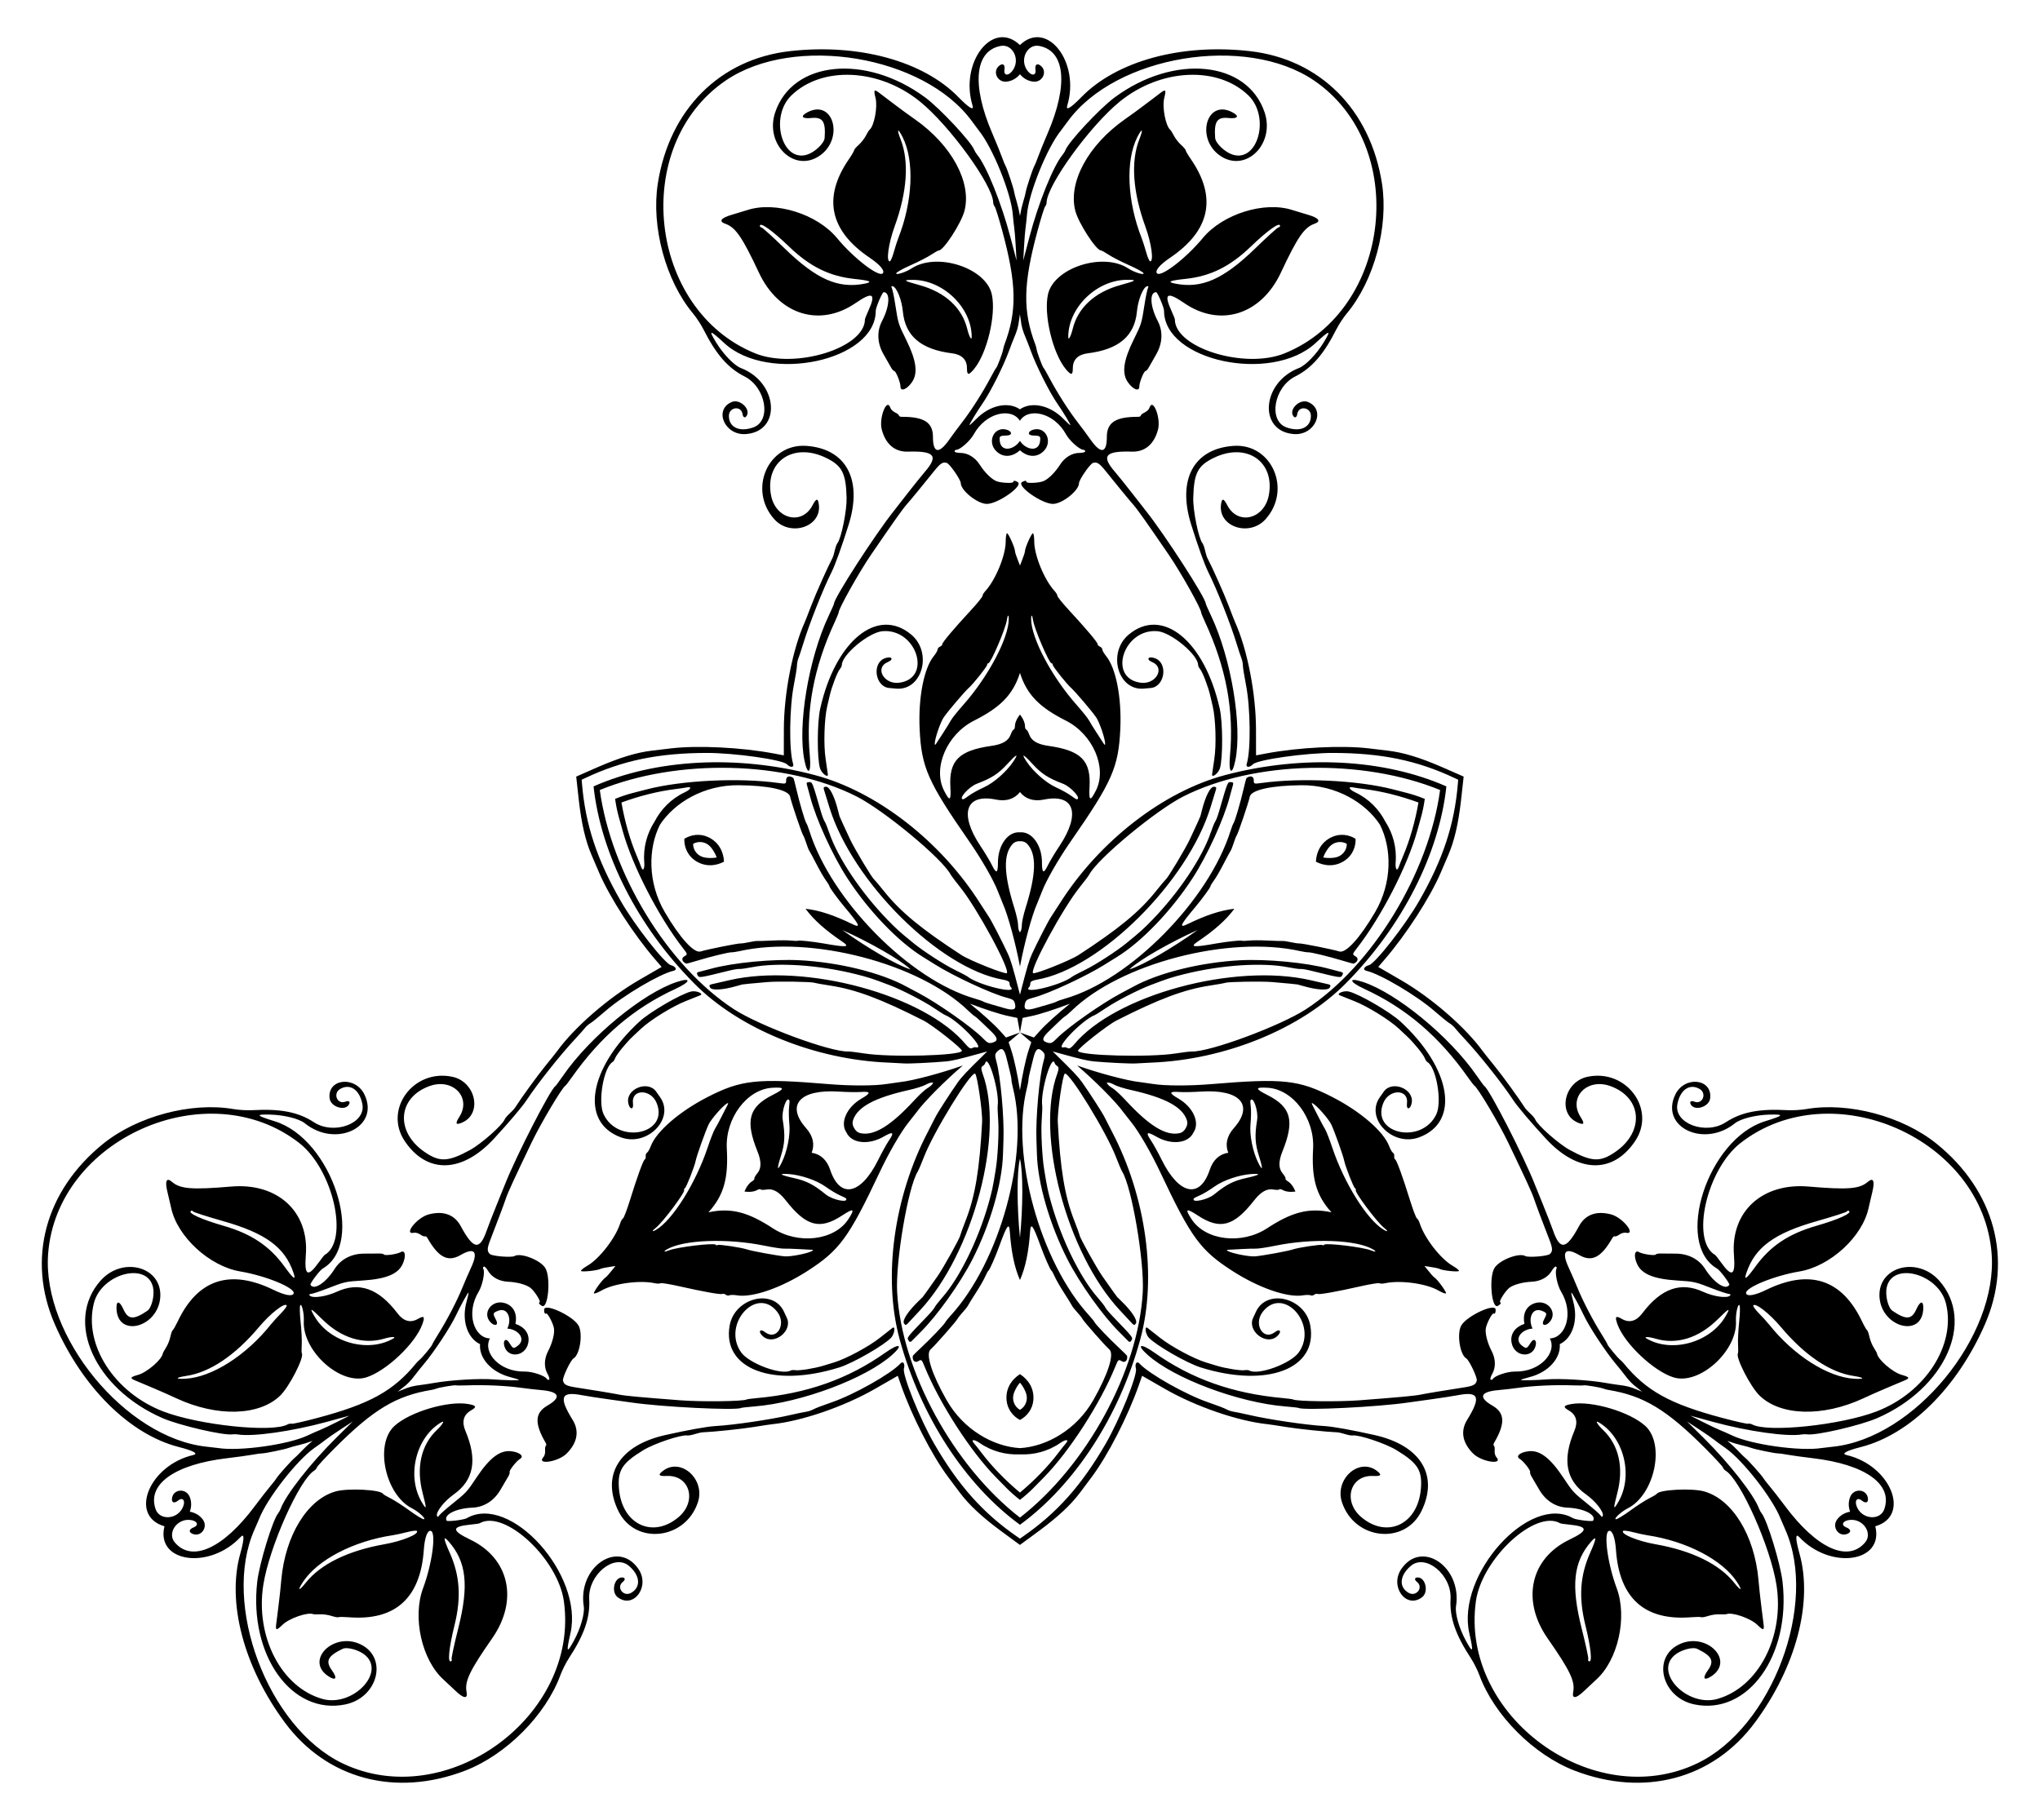 <?xml version="1.0" encoding="UTF-8"?>
<!DOCTYPE svg  PUBLIC '-//W3C//DTD SVG 1.1//EN'  'http://www.w3.org/Graphics/SVG/1.1/DTD/svg11.dtd'>
<svg enable-background="new 0 0 1869.364 1668.546" version="1.1" viewBox="0 0 1869.4 1668.5" xml:space="preserve" xmlns="http://www.w3.org/2000/svg">
<path d="m1202.8 1013.2c0.815 1.542 3.231 6.282 5.37 10.532 2.138 4.25 4.844 9.26 6.013 11.131s4.144 9.468 6.612 16.881c10.917 32.792 32.295 66.868 47.432 75.607 3.901 2.252 3.908 1.066 0.011-2.002-6.387-5.028-26.99-32.533-25.849-34.509 0.312-0.54-0.01-1.314-0.714-1.72-1.353-0.781-8.839-19.842-9.905-25.22-0.92-4.641-8.879-26.988-11.807-33.148-2.368-4.983-12.751-16.888-16.813-19.279-1.352-0.795-1.443-0.343-0.35 1.727zm-344.54-332.14c0.928-1.477 3.824-5.939 6.436-9.917 2.612-3.977 5.597-8.825 6.634-10.773s6.128-8.323 11.313-14.167c22.94-25.851 41.761-61.402 41.761-78.881 0-4.505-1.031-3.917-1.739 0.991-1.161 8.046-14.679 39.641-16.961 39.641-0.623 0-1.133 0.665-1.133 1.479 0 1.563-12.764 17.576-16.888 21.188-3.56 3.117-18.933 21.184-22.804 26.799-3.132 4.542-8.25 19.487-8.29 24.2-0.011 1.569 0.426 1.422 1.671-0.56zm-115.37 464.45c-1.743-0.065-7.056-0.342-11.806-0.616-4.75-0.273-10.441-0.435-12.646-0.359s-10.272-1.145-17.925-2.714c-33.857-6.941-74.057-5.465-89.194 3.274-3.901 2.252-2.877 2.851 1.728 1.01 7.548-3.017 41.669-7.107 42.81-5.132 0.312 0.54 1.143 0.649 1.847 0.242 1.353-0.781 21.603 2.266 26.793 4.032 4.48 1.524 27.812 5.804 34.61 6.349 5.5 0.441 21.001-2.598 25.103-4.921 1.365-0.772 1.02-1.077-1.32-1.165zm382.2 1.166c4.102 2.323 19.603 5.362 25.103 4.921 6.798-0.545 30.131-4.825 34.61-6.349 5.191-1.766 25.44-4.813 26.793-4.032 0.704 0.407 1.536 0.298 1.847-0.242 1.141-1.976 35.262 2.114 42.81 5.132 4.605 1.841 5.629 1.242 1.728-1.01-15.137-8.74-55.337-10.215-89.194-3.274-7.654 1.569-15.72 2.791-17.925 2.714s-7.896 0.085-12.646 0.359c-4.75 0.273-10.063 0.551-11.806 0.616-2.339 0.087-2.684 0.392-1.32 1.165zm-112.38-465.05c-0.039-4.714-5.158-19.658-8.289-24.2-3.871-5.615-19.244-23.681-22.804-26.799-4.125-3.612-16.889-19.625-16.889-21.188 0-0.813-0.51-1.479-1.133-1.479-2.282 0-15.8-31.595-16.961-39.641-0.708-4.909-1.739-5.496-1.739-0.991 0 17.479 18.822 53.03 41.762 78.881 5.186 5.844 10.277 12.219 11.313 14.167 1.037 1.948 4.022 6.796 6.634 10.773s5.508 8.44 6.436 9.917c1.246 1.982 1.683 2.129 1.67 0.56zm-346.56 329.85c-4.063 2.391-14.445 14.296-16.813 19.279-2.927 6.16-10.887 28.506-11.807 33.148-1.066 5.378-8.552 24.438-9.905 25.22-0.704 0.407-1.026 1.181-0.714 1.72 1.141 1.976-19.462 29.481-25.849 34.509-3.897 3.068-3.89 4.254 0.011 2.002 15.137-8.74 36.515-42.815 47.432-75.607 2.468-7.413 5.443-15.009 6.612-16.881s3.874-6.881 6.013-11.131c2.138-4.251 4.555-8.99 5.37-10.532 1.093-2.071 1.002-2.523-0.35-1.727zm479.77-2.881c-0.221 0.382-0.092 3.217 0.287 6.3s0.247 10.135-0.292 15.671c-0.971 9.966 2.125 25.286 7.128 35.273 4.182 8.348 4.431 5.777 0.614-6.33-3.587-11.376-3.957-18.74-1.655-32.93 1.291-7.961-3.57-22.335-6.082-17.984zm-263.22-275.97c0.442 0 2.832-1.529 5.312-3.398s8.653-5.281 13.718-7.582c9.116-4.142 20.836-14.483 26.984-23.81 5.139-7.795 2.787-6.726-5.789 2.633-8.059 8.795-14.25 12.797-27.691 17.898-7.54 2.862-17.559 14.259-12.534 14.259zm-107.39 365.94c-0.221-0.382-2.74-1.688-5.599-2.901s-8.9-4.853-13.425-8.089c-8.146-5.824-22.96-10.803-34.112-11.464-9.32-0.552-7.218 0.949 5.175 3.696 11.646 2.582 18.208 5.943 29.346 15.032 6.249 5.1 21.127 8.078 18.615 3.726zm337.28-3.725c11.138-9.089 17.7-12.45 29.346-15.032 12.393-2.747 14.495-4.249 5.175-3.696-11.151 0.661-25.966 5.64-34.112 11.464-4.525 3.235-10.567 6.875-13.425 8.089-2.859 1.214-5.379 2.519-5.599 2.901-2.512 4.351 12.366 1.373 18.615-3.726zm-138.54-376.47c-13.44-5.102-19.632-9.104-27.691-17.898-8.576-9.359-10.927-10.429-5.789-2.633 6.148 9.327 17.867 19.667 26.984 23.81 5.065 2.301 11.237 5.713 13.718 7.582s4.871 3.398 5.312 3.398c5.025 0-4.994-11.397-12.534-14.259zm-256.76 308.21c2.302 14.191 1.932 21.554-1.655 32.93-3.817 12.106-3.568 14.678 0.614 6.33 5.003-9.988 8.099-25.307 7.128-35.273-0.539-5.537-0.671-12.589-0.292-15.671 0.379-3.083 0.508-5.917 0.287-6.3-2.513-4.351-7.374 10.023-6.082 17.984zm623.96-314.74c-0.672 6.418-1.484 13.782-2.425 21.975-2.453 21.344-6.058 36.84-11.576 49.752-1.388 3.247-4.548 10.624-7.022 16.393-9.732 22.689-31.483 56.396-51.142 79.254l-6.11 7.105 20.892 12.117c28.215 16.364 59.24 43.381 75.161 65.451 0.999 1.385 5.699 7.271 10.443 13.078 7.125 8.722 22.406 29.779 27.815 38.331 0.721 1.14 2.988 3.588 5.039 5.439 2.05 1.852 4.067 4.24 4.481 5.307 2.072 5.334 21.469 22.484 31.791 28.108 20.09 10.946 27.822 11.262 41.678 1.708 27.008-18.623 24.577-49.89-4.694-60.369-21.272-7.616-38.662 10.46-27.222 28.294 4.031 6.284 3.301 7.731-2.613 5.179-18.728-8.081-12.468-37.375 8.964-41.947 35.676-7.612 63.337 29.865 43.595 59.066-20.424 30.211-52.508 29.292-81.682-2.34-14.245-15.445-25.922-29.253-30.082-35.572-9.764-14.831-30.613-41.116-43.973-55.436-3.89-4.17-8.043-8.83-9.229-10.356s-3.47-3.532-5.075-4.459c-1.606-0.927-7.813-5.962-13.795-11.189-16.302-14.246-49.992-34.155-62.417-36.885-3.583-0.787-2.111-3.931 2.408-5.142 5.814-1.558 33.169-36.518 45.861-58.61 21.955-38.216 32.523-70.196 35.635-107.84 0.089-1.072 0.188-2.26 0.296-3.528-1.152-0.541-2.231-1.048-3.203-1.507-34.154-16.125-67.133-22.962-111.21-23.057-25.479-0.055-69.432 6.156-73.688 10.411-3.308 3.308-6.767 3.012-5.658-0.485 3.849-12.125 3.452-51.256-0.735-72.497-1.536-7.794-2.793-15.687-2.793-17.541s-0.596-4.835-1.324-6.625-2.688-7.716-4.354-13.171c-5.722-18.731-18.061-49.929-26.023-65.8-3.392-6.762-9.512-23.779-15.765-43.838-12.807-41.082 2.439-69.327 38.814-71.909 35.16-2.496 53.785 40.197 29.355 67.288-14.676 16.274-43.174 7.048-40.809-13.211 0.747-6.398 2.365-6.307 5.792 0.327 9.724 18.825 34.074 12.802 38.114-9.428 5.56-30.589-20.302-48.328-49.934-34.25-15.202 7.223-18.794 14.077-19.36 36.949-0.291 11.751 4.863 37.124 8.447 41.586 0.717 0.892 1.776 3.832 2.355 6.534s1.565 5.889 2.191 7.083c4.701 8.961 15.297 32.723 19.288 43.254 2.657 7.012 5.404 14.025 6.104 15.583 11.153 24.824 19.037 65.201 19.102 97.817l0.048 24.152 9.208-1.739c29.626-5.596 69.692-7.579 94.207-4.663 6.233 0.742 14.202 1.693 17.708 2.115 13.941 1.677 29.163 6.302 48.874 14.85 7.566 3.279 14.349 6.257 20.244 8.884zm-406.61 704.27c-5.222-3.791-11.193-8.176-17.818-13.088-17.258-12.797-28.875-23.667-37.298-34.901-2.118-2.825-6.927-9.251-10.686-14.278-14.783-19.772-33.099-55.463-43.065-83.917l-3.098-8.844-20.94 12.035c-28.279 16.253-67.189 29.613-94.263 32.366-1.7 0.173-9.146 1.3-16.547 2.505-11.116 1.81-36.992 4.514-47.103 4.923-1.348 0.055-4.601 0.794-7.23 1.644s-5.705 1.402-6.836 1.227c-5.655-0.873-30.206 7.35-40.238 13.478-19.524 11.926-23.665 18.464-22.318 35.241 2.624 32.701 30.917 46.229 54.628 26.12 17.231-14.614 10.273-38.713-10.892-37.722-7.458 0.349-8.346-1.007-3.179-4.853 16.362-12.178 38.601 7.89 31.846 28.736-11.246 34.702-57.532 39.919-72.951 8.222-15.952-32.793 0.887-60.119 42.868-69.569 20.498-4.614 38.295-7.823 45.847-8.266 17.726-1.04 50.914-5.954 69.996-10.364 5.556-1.284 11.669-2.551 13.583-2.815s4.794-1.239 6.399-2.166c1.606-0.927 9.07-3.785 16.587-6.352 20.489-6.995 54.575-26.217 63.152-35.612 2.473-2.71 4.46 0.138 3.249 4.657-1.558 5.814 15.041 46.984 27.828 69.022 22.119 38.122 44.53 63.263 75.571 84.779 0.884 0.613 1.863 1.293 2.907 2.021 1.044-0.727 2.023-1.408 2.907-2.021 31.041-21.516 53.452-46.657 75.571-84.779 12.787-22.038 29.385-63.208 27.828-69.022-1.211-4.519 0.776-7.367 3.249-4.657 8.577 9.396 42.663 28.617 63.152 35.612 7.518 2.567 14.982 5.425 16.588 6.352s4.485 1.901 6.399 2.166c1.914 0.264 8.026 1.531 13.583 2.815 19.082 4.41 52.27 9.324 69.996 10.364 7.552 0.443 25.349 3.652 45.848 8.266 41.981 9.45 58.819 36.776 42.868 69.569-15.418 31.697-61.704 26.481-72.951-8.222-6.756-20.846 15.483-40.914 31.845-28.736 5.167 3.846 4.279 5.202-3.179 4.853-21.165-0.991-28.123 23.108-10.892 37.722 23.711 20.109 52.004 6.581 54.628-26.12 1.346-16.777-2.794-23.314-22.318-35.241-10.031-6.127-34.582-14.351-40.238-13.478-1.131 0.175-4.207-0.378-6.836-1.227-2.629-0.85-5.882-1.589-7.23-1.644-10.111-0.409-35.988-3.114-47.103-4.923-7.401-1.205-14.848-2.332-16.547-2.505-27.074-2.753-65.984-16.114-94.263-32.366l-20.94-12.035-3.098 8.844c-9.966 28.455-28.282 64.145-43.065 83.917-3.759 5.027-8.567 11.453-10.686 14.278-8.423 11.235-20.039 22.105-37.298 34.901-6.623 4.912-12.595 9.297-17.817 13.088zm-406.61-704.27c5.894-2.627 12.677-5.606 20.243-8.887 19.711-8.548 34.933-13.173 48.874-14.85 3.506-0.422 11.475-1.374 17.708-2.115 24.515-2.916 64.581-0.933 94.207 4.663l9.208 1.739 0.048-24.152c0.064-32.617 7.949-72.993 19.102-97.817 0.7-1.558 3.447-8.571 6.104-15.583 3.991-10.531 14.587-34.294 19.288-43.254 0.627-1.194 1.613-4.382 2.191-7.083s1.638-5.642 2.355-6.534c3.584-4.461 8.738-29.835 8.447-41.586-0.566-22.872-4.158-29.726-19.36-36.949-29.632-14.078-55.494 3.661-49.934 34.25 4.04 22.23 28.39 28.253 38.114 9.428 3.427-6.633 5.045-6.725 5.792-0.327 2.365 20.259-26.133 29.485-40.809 13.211-24.43-27.091-5.804-69.784 29.355-67.288 36.375 2.582 51.621 30.827 38.814 71.909-6.253 20.059-12.373 37.076-15.765 43.838-7.962 15.871-20.301 47.07-26.023 65.8-1.666 5.454-3.625 11.381-4.354 13.171-0.728 1.79-1.324 4.771-1.324 6.625s-1.257 9.747-2.793 17.541c-4.187 21.241-4.583 60.372-0.735 72.497 1.11 3.497-2.349 3.794-5.658 0.485-4.256-4.256-48.21-10.466-73.688-10.411-44.074 0.095-77.053 6.932-111.21 23.057-0.972 0.459-2.052 0.967-3.203 1.507 0.108 1.268 0.208 2.456 0.296 3.528 3.113 37.641 13.68 69.62 35.635 107.84 12.692 22.093 40.047 57.052 45.861 58.61 4.519 1.211 5.992 4.355 2.409 5.142-12.425 2.73-46.115 22.639-62.417 36.885-5.981 5.227-12.189 10.262-13.794 11.189-1.606 0.927-3.889 2.934-5.075 4.459-1.186 1.526-5.339 6.186-9.229 10.356-13.36 14.321-34.21 40.605-43.973 55.436-4.16 6.319-15.837 20.127-30.082 35.572-29.175 31.632-61.259 32.551-81.682 2.34-19.741-29.201 7.919-66.678 43.595-59.066 21.432 4.572 27.691 33.866 8.964 41.947-5.914 2.552-6.645 1.105-2.613-5.179 11.441-17.834-5.95-35.91-27.222-28.294-29.271 10.48-31.702 41.746-4.694 60.369 13.856 9.554 21.588 9.238 41.678-1.708 10.322-5.624 29.719-22.774 31.791-28.108 0.414-1.067 2.431-3.455 4.481-5.307s4.318-4.299 5.039-5.439c5.41-8.552 20.69-29.609 27.815-38.331 4.744-5.807 9.444-11.693 10.443-13.078 15.922-22.07 46.947-49.087 75.161-65.451l20.892-12.117-6.11-7.105c-19.659-22.858-41.41-56.565-51.142-79.254-2.474-5.769-5.635-13.146-7.022-16.393-5.518-12.912-9.123-28.407-11.576-49.752-0.942-8.19-1.754-15.553-2.426-21.972zm-55.686 501.66c7.928 2.579 13.613 8.913 11.653 17.825-2.704 12.292-18.774 14.032-21.89 2.37-1.385-5.183 1.602-7.479 4.272-3.284 3.813 5.989 4.019 6.079 7.753 3.397 8.69-6.24 0.57-15.514-9.275-15.985 4.514-8.762 0.543-20.431-9.206-16.025-4.19 1.893-4.214 2.117-0.935 8.413 2.297 4.41-1.184 5.848-4.98 2.057-8.541-8.529 1.001-21.577 12.998-17.772 8.697 2.758 11.34 10.849 9.61 19.004zm462.3-800.72c-6.198 5.576-14.526 7.333-21.263 1.179-9.293-8.488-2.765-23.275 8.892-20.143 5.181 1.392 5.676 5.126 0.708 5.342-7.093 0.308-7.274 0.441-6.819 5.016 1.059 10.646 13.15 8.25 18.481-0.04 5.331 8.29 17.422 10.686 18.481 0.04 0.455-4.575 0.274-4.708-6.819-5.016-4.967-0.215-4.472-3.95 0.708-5.342 11.657-3.132 18.185 11.655 8.893 20.143-6.736 6.154-15.064 4.398-21.262-1.179zm462.3 800.72c-1.73-8.156 0.912-16.246 9.611-19.004 11.997-3.804 21.539 9.243 12.998 17.772-3.796 3.791-7.277 2.352-4.98-2.057 3.28-6.296 3.255-6.52-0.935-8.413-9.749-4.406-13.72 7.263-9.206 16.025-9.845 0.471-17.965 9.745-9.275 15.985 3.734 2.682 3.941 2.591 7.753-3.397 2.67-4.194 5.657-1.898 4.272 3.284-3.116 11.662-19.186 9.922-21.89-2.37-1.961-8.911 3.724-15.245 11.652-17.825zm295.39-103c-0.395 0.684-12.628 4.622-27.186 8.752-39.328 11.158-56.848 24.004-64.8 47.512-2.51 7.419 0.012 5.63 8.422-5.975 13.481-18.602 30.238-29.807 55.464-37.09 20.736-5.987 33.42-11.785 30.045-13.734-0.675-0.389-1.55-0.148-1.945 0.535zm-994.57-902.04c0.789 0 10.317 8.626 21.173 19.168 29.326 28.48 49.211 37.23 73.547 32.363 7.68-1.536 4.869-2.825-9.385-4.306-22.85-2.374-40.932-11.283-59.853-29.488-15.552-14.964-26.916-23.05-26.916-19.152-2e-3 0.777 0.644 1.415 1.434 1.415zm-283.9 1312.3c-0.395-0.684 2.311-13.248 6.013-27.92 10.001-39.637 7.636-61.233-8.746-79.875-5.17-5.883-4.882-2.804 0.963 10.281 9.369 20.976 10.695 41.09 4.389 66.579-5.183 20.951-6.504 34.835-3.128 32.886 0.675-0.39 0.904-1.268 0.509-1.951zm1042.1 1.951c3.376 1.949 2.055-11.935-3.128-32.886-6.306-25.489-4.98-45.603 4.389-66.579 5.845-13.085 6.133-16.164 0.963-10.281-16.383 18.642-18.747 40.238-8.746 79.875 3.702 14.672 6.408 27.237 6.013 27.92s-0.166 1.561 0.509 1.951zm-282.98-1315.7c0-3.898-11.364 4.188-26.916 19.152-18.921 18.205-37.003 27.114-59.853 29.488-14.255 1.481-17.065 2.771-9.385 4.306 24.335 4.867 44.22-3.883 73.547-32.363 10.856-10.542 20.383-19.168 21.173-19.168 0.788 2e-3 1.434-0.636 1.434-1.415zm-997.95 902.92c-3.376 1.949 9.309 7.747 30.045 13.734 25.227 7.283 41.983 18.489 55.464 37.09 8.41 11.604 10.932 13.393 8.422 5.975-7.953-23.509-25.473-36.354-64.8-47.512-14.558-4.13-26.792-8.069-27.186-8.752-0.395-0.684-1.27-0.925-1.945-0.535zm1431.6 86.73c-0.379 0.656 1.981 3.9 5.243 7.21s7.425 7.893 9.251 10.185c22.675 28.47 53.999 48.406 78.173 49.755 9.902 0.552 9.499-1.045-0.646-2.559-21.578-3.22-44.865-18.882-66.634-44.814-10.49-12.496-23.665-22.76-25.387-19.777zm-791.3-957.07c0.757 0 2.387-3.666 3.622-8.146s3.123-10.377 4.195-13.104c13.318-33.872 14.922-70.967 4.003-92.577-4.473-8.852-5.654-7.704-1.893 1.838 8 20.297 6.081 48.295-5.493 80.114-5.577 15.332-7.878 31.875-4.434 31.875zm-433.2 1163.8c-0.379-0.656-4.368-0.235-8.866 0.936-4.497 1.171-10.548 2.484-13.446 2.919-35.993 5.402-68.921 22.561-82.176 42.822-5.43 8.299-3.845 8.749 2.539 0.72 13.577-17.077 38.785-29.414 72.127-35.3 16.067-2.836 31.544-9.114 29.822-12.097zm1134.9 12.097c33.342 5.886 58.549 18.223 72.127 35.3 6.383 8.029 7.968 7.579 2.539-0.72-13.255-20.261-46.182-37.419-82.176-42.822-2.898-0.435-8.948-1.749-13.446-2.919-4.497-1.171-8.487-1.592-8.865-0.936-1.722 2.983 13.755 9.261 29.821 12.097zm-467.45-1207.8c-11.573-31.818-13.493-59.817-5.493-80.114 3.761-9.542 2.58-10.69-1.893-1.838-10.919 21.61-9.315 58.705 4.003 92.577 1.072 2.727 2.96 8.624 4.195 13.104s2.865 8.146 3.622 8.146c3.444 0 1.143-16.543-4.434-31.875zm-812.25 1008.7c-21.769 25.932-45.056 41.594-66.634 44.814-10.145 1.514-10.548 3.111-0.646 2.559 24.174-1.349 55.497-21.286 78.173-49.755 1.826-2.292 5.989-6.875 9.251-10.185s5.622-6.554 5.243-7.21c-1.722-2.983-14.897 7.281-25.387 19.777zm1336.6-6.919c-17.224 16.995-37.442 23.295-56.636 17.647-6.699-1.971-11.608-2.026-8.259-0.092 23.266 13.433 58.394 3.435 72.249-20.563 4.808-8.325 3.653-7.853-7.354 3.008zm-731.15-948.06c23.33 6.419 38.895 20.778 43.601 40.225 1.643 6.787 4.05 11.065 4.05 7.198 0-26.866-26.222-52.289-53.933-52.289-9.613 1e-3 -8.627 0.765 6.282 4.866zm-455.47 1107.2c-6.106-23.414-1.453-44.073 13.035-57.872 5.056-4.816 7.558-9.04 4.209-7.106-23.266 13.433-32.172 48.854-18.317 72.851 4.806 8.325 4.975 7.089 1.073-7.873zm1095.8 7.873c13.855-23.998 4.949-59.418-18.317-72.851-3.349-1.934-0.847 2.29 4.209 7.106 14.488 13.799 19.141 34.458 13.035 57.872-3.902 14.962-3.733 16.198 1.073 7.873zm-450.26-1120c-27.71 0-53.932 25.423-53.932 52.289 0 3.867 2.407-0.411 4.05-7.198 4.706-19.446 20.271-33.806 43.601-40.225 14.908-4.102 15.894-4.866 6.281-4.866zm-744.79 949.92c13.855 23.998 48.983 33.995 72.249 20.563 3.349-1.934-1.56-1.879-8.259 0.092-19.194 5.647-39.412-0.652-56.636-17.647-11.006-10.861-12.161-11.333-7.354-3.008zm995.22-270.08c47.018 43.235 54.903 92.501 17.004 106.24-24.321 8.814-49.739-17.479-35.734-36.964 1.126-1.566 2.664-3.754 3.418-4.862 7.341-10.779 27.796-2.867 25.724 9.95-1.063 6.573-5.215 7.146-4.374 0.604 1.693-13.169-16.273-13.42-21.669-0.302-11.759 28.585 35.498 38.532 48.627 10.236 5.336-11.499-0.139-43.035-8.288-47.74-0.716-0.413-1.76-1.971-2.32-3.461-1.292-3.439-10.097-14.286-16.325-20.113-2.629-2.459-5.973-5.591-7.432-6.96-8.618-8.086-28.871-20.605-40.989-25.337-6.975-2.724-13.049-5.151-13.499-5.395-2.936-1.59 4.116-4.382 8.522-3.373 9.307 2.13 37.676 18.6 47.335 27.481zm-531.68-286.72c13.934-62.336 52.656-93.798 83.502-67.844 19.794 16.655 9.732 51.814-14.145 49.429-1.919-0.192-4.583-0.43-5.919-0.529-13.005-0.968-16.381-22.638-4.245-27.252 6.223-2.366 8.796 0.943 2.71 3.486-12.251 5.119-3.485 20.802 10.573 18.917 30.635-4.109 15.621-50.008-15.449-47.23-12.627 1.129-37.2 21.638-37.2 31.047 0 0.827-0.827 2.51-1.838 3.74-2.332 2.838-7.324 15.887-9.255 24.195-0.815 3.506-1.855 7.969-2.311 9.917-2.693 11.506-3.409 35.306-1.448 48.166 1.129 7.402 2.063 13.877 2.077 14.388 0.091 3.337-5.853-1.374-7.182-5.693-2.811-9.129-2.732-41.932 0.13-54.737zm17.532 603.81c-60.952 19.101-107.56 1.297-100.5-38.393 4.527-25.47 40.006-34.336 49.879-12.465 0.794 1.758 1.919 4.184 2.501 5.391 5.665 11.747-11.415 25.505-21.478 17.303-5.161-4.207-3.581-8.089 1.664-4.09 10.559 8.05 19.758-7.383 11.096-18.615-18.876-24.476-51.119 11.476-33.178 36.995 7.291 10.371 37.339 21.397 45.488 16.693 0.716-0.413 2.587-0.539 4.158-0.279 3.624 0.6 17.42-1.601 25.581-4.082 3.444-1.047 7.829-2.377 9.744-2.957 11.311-3.42 32.28-14.701 42.437-22.829 5.846-4.678 10.986-8.725 11.422-8.993 2.845-1.748 1.736 5.756-1.339 9.067-6.502 6.997-34.949 23.33-47.47 27.254zm331.08 0c-12.521-3.924-40.969-20.257-47.468-27.254-3.076-3.311-4.184-10.815-1.339-9.067 0.436 0.268 5.576 4.315 11.422 8.993 10.157 8.128 31.126 19.408 42.437 22.829 1.915 0.579 6.299 1.91 9.744 2.957 8.161 2.481 21.957 4.682 25.581 4.082 1.571-0.26 3.442-0.135 4.158 0.279 8.149 4.705 38.197-6.322 45.488-16.693 17.941-25.519-14.302-61.471-33.178-36.995-8.662 11.232 0.537 26.666 11.096 18.615 5.245-3.999 6.825-0.116 1.664 4.09-10.063 8.203-27.143-5.556-21.478-17.303 0.582-1.207 1.708-3.633 2.501-5.391 9.873-21.871 45.352-13.005 49.879 12.465 7.053 39.69-39.555 57.494-100.51 38.393zm17.532-603.81c2.862 12.805 2.941 45.608 0.131 54.736-1.33 4.319-7.274 9.031-7.182 5.693 0.014-0.511 0.949-6.986 2.077-14.388 1.961-12.86 1.245-36.66-1.448-48.166-0.456-1.948-1.496-6.41-2.311-9.917-1.932-8.308-6.923-21.356-9.255-24.195-1.011-1.23-1.838-2.913-1.838-3.74 0-9.41-24.573-29.919-37.2-31.047-31.07-2.777-46.084 43.121-15.449 47.23 14.058 1.886 22.824-13.798 10.573-18.917-6.086-2.543-3.513-5.852 2.71-3.486 12.136 4.614 8.76 26.285-4.245 27.252-1.336 0.099-4 0.338-5.919 0.529-23.878 2.385-33.939-32.774-14.145-49.429 30.844-25.953 69.567 5.508 83.501 67.845zm-531.68 286.72c9.659-8.882 38.028-25.351 47.337-27.482 4.405-1.008 11.458 1.784 8.522 3.373-0.45 0.244-6.524 2.671-13.499 5.395-12.117 4.732-32.371 17.252-40.989 25.337-1.459 1.369-4.803 4.501-7.432 6.96-6.229 5.827-15.033 16.674-16.325 20.113-0.56 1.49-1.604 3.048-2.32 3.461-8.149 4.705-13.624 36.241-8.288 47.74 13.13 28.297 60.386 18.349 48.627-10.236-5.396-13.118-23.362-12.867-21.669 0.302 0.841 6.542-3.312 5.969-4.374-0.604-2.072-12.817 18.383-20.729 25.724-9.95 0.754 1.108 2.292 3.295 3.418 4.862 14.005 19.486-11.413 45.779-35.734 36.964-37.901-13.734-30.016-62.999 17.002-106.24zm739.36-215.48c-6.613 61.425-40.145 128.2-92.366 180.75-41.357 41.617-110.25 69.702-177.65 72.422-5.527 0.223-12.083 0.565-14.57 0.761-4.243 0.333-25.568-0.694-38.198-1.839-6.012-0.545-12.918-2.186-34.165-8.118-1.357-0.379-2.622-0.729-3.794-1.05 0.864 0.854 1.8 1.774 2.807 2.76 15.76 15.435 20.635 20.595 24.113 25.529 7.307 10.365 18.859 28.32 20.692 32.161 1.074 2.251 4.056 8.1 6.626 12.998 31.346 59.732 41.47 133.44 26.108 190.06-19.398 71.498-60.463 133.93-110.35 170.37-49.889-36.439-90.955-98.869-110.35-170.37-15.363-56.625-5.238-130.33 26.107-190.06 2.57-4.898 5.552-10.747 6.626-12.998 1.833-3.841 13.385-21.796 20.692-32.161 3.478-4.934 8.353-10.094 24.113-25.529 1.007-0.986 1.943-1.906 2.807-2.76-1.172 0.321-2.437 0.672-3.794 1.05-21.247 5.932-28.153 7.573-34.165 8.118-12.63 1.146-33.955 2.172-38.198 1.839-2.487-0.195-9.043-0.538-14.57-0.761-67.402-2.72-136.3-30.805-177.65-72.422-52.221-52.548-85.753-119.33-92.366-180.75 56.502-24.986 131.1-29.335 202.72-10.385 56.72 15.008 115.49 60.629 151.54 117.64 2.957 4.675 6.531 10.182 7.944 12.238 2.41 3.508 12.183 22.489 17.506 34 2.534 5.479 4.566 12.281 10.052 33.647 0.351 1.365 0.679 2.636 0.987 3.811 0.308-1.175 0.637-2.446 0.987-3.811 5.486-21.366 7.518-28.168 10.052-33.647 5.323-11.511 15.096-30.492 17.506-34 1.412-2.056 4.987-7.563 7.944-12.238 36.057-57.012 94.825-102.63 151.54-117.64 71.621-18.95 146.22-14.601 202.72 10.385zm-338.39 255.83c19.603 6.914 45.871 14.031 58.015 15.272 1.699 0.174 6.957 0.925 11.683 1.669 11.195 1.763 33.103 1.803 53.546 0.1 65.672-5.473 80.021-3.911 111.08 12.092 25.526 13.154 46.536 31.37 51.594 44.733 1.069 2.824 2.639 5.562 3.49 6.086 0.851 0.523 1.386 1.963 1.19 3.2-0.196 1.236 0.2 2.569 0.88 2.961 1.447 0.835 6.917 15.921 13.678 37.722 2.64 8.513 5.443 15.849 6.229 16.302s1.929 2.43 2.54 4.392c4.142 13.296 19.02 32.592 30.028 38.948 3.6 2.078 6.269 4.257 5.931 4.842-0.667 1.154-15.226-0.394-17.828-1.896-0.878-0.507-5.559-1.472-10.403-2.145-1.13-0.157-2.234-0.319-3.315-0.487 0.686 0.852 1.378 1.727 2.079 2.627 3.005 3.858 6.182 7.43 7.059 7.937 2.602 1.502 11.222 13.337 10.556 14.491-0.338 0.585-3.559-0.637-7.159-2.716-11.009-6.356-35.159-9.592-48.744-6.531-2.005 0.452-4.288 0.45-5.074-4e-3s-8.54 0.787-17.232 2.757c-22.261 5.045-38.06 7.851-39.507 7.015-0.68-0.392-2.032-0.069-3.004 0.719-0.973 0.788-2.488 1.044-3.366 0.569-0.879-0.475-4.036-0.466-7.015 0.021-14.102 2.301-40.381-6.786-64.537-22.315-29.388-18.893-37.914-30.538-66.01-90.149-8.746-18.556-19.735-37.509-26.859-46.322-3.008-3.721-6.287-7.899-7.287-9.284-7.148-9.895-26.445-29.086-42.234-42.606zm-52.366-90.7c-3.813-20.434-10.785-46.741-15.782-57.878-0.699-1.558-2.677-6.487-4.396-10.952-4.071-10.576-14.99-29.57-26.687-46.422-37.576-54.137-43.398-67.344-45.066-102.24-1.371-28.684 3.899-55.986 12.943-67.048 1.911-2.337 3.497-5.067 3.525-6.065s1.007-2.182 2.176-2.631c1.169-0.448 2.125-1.458 2.125-2.242 0-1.671 10.329-13.951 25.829-30.707 6.052-6.543 11.004-12.638 11.004-13.545s1.14-2.885 2.534-4.396c9.443-10.235 18.716-32.768 18.716-45.479 0-4.157 0.552-7.558 1.228-7.558 1.333 0 7.272 13.383 7.272 16.387 0 1.013 1.505 5.55 3.344 10.082 0.429 1.058 0.841 2.095 1.236 3.114 0.395-1.019 0.806-2.056 1.236-3.114 1.839-4.532 3.344-9.068 3.344-10.082 0-3.004 5.939-16.387 7.272-16.387 0.675 0 1.228 3.401 1.228 7.558 0 12.712 9.273 35.244 18.716 45.479 1.394 1.51 2.534 3.489 2.534 4.396s4.952 7.003 11.004 13.545c15.5 16.756 25.829 29.036 25.829 30.707 0 0.785 0.956 1.794 2.125 2.242s2.148 1.632 2.176 2.631c0.028 0.998 1.614 3.728 3.525 6.065 9.044 11.062 14.314 38.364 12.943 67.048-1.668 34.897-7.49 48.104-45.066 102.24-11.697 16.852-22.616 35.845-26.687 46.422-1.719 4.466-3.697 9.394-4.396 10.952-4.999 11.137-11.971 37.445-15.784 57.878zm-52.366 90.7c-15.789 13.519-35.086 32.71-42.233 42.606-1 1.385-4.279 5.562-7.287 9.284-7.124 8.814-18.113 27.766-26.859 46.322-28.096 59.611-36.623 71.256-66.01 90.149-24.155 15.529-50.435 24.616-64.537 22.315-2.98-0.486-6.137-0.495-7.015-0.021-0.879 0.475-2.393 0.219-3.366-0.569s-2.325-1.112-3.004-0.719c-1.447 0.835-17.246-1.97-39.508-7.015-8.692-1.97-16.447-3.211-17.232-2.757-0.786 0.454-3.069 0.455-5.074 4e-3 -13.586-3.061-37.736 0.175-48.744 6.531-3.6 2.078-6.821 3.3-7.159 2.716-0.667-1.155 7.954-12.989 10.555-14.491 0.878-0.507 4.054-4.078 7.059-7.937 0.701-0.9 1.393-1.776 2.079-2.627-1.08 0.168-2.184 0.33-3.315 0.487-4.844 0.673-9.525 1.639-10.403 2.145-2.602 1.502-17.161 3.05-17.828 1.896-0.338-0.585 2.331-2.764 5.931-4.842 11.009-6.356 25.886-25.653 30.028-38.948 0.611-1.962 1.754-3.939 2.54-4.392 0.786-0.454 3.589-7.79 6.229-16.302 6.761-21.801 12.231-36.887 13.678-37.722 0.68-0.392 1.075-1.725 0.879-2.961s0.34-2.676 1.19-3.2c0.851-0.524 2.421-3.262 3.49-6.086 5.058-13.363 26.068-31.578 51.594-44.733 31.056-16.004 45.404-17.566 111.08-12.092 20.443 1.704 42.351 1.663 53.546-0.1 4.727-0.744 9.984-1.495 11.683-1.669 12.146-1.241 38.415-8.357 58.017-15.272zm337.82 134.58c-14.576-16.025-18.291-32.066-16.83-58.422 1.536-27.706-18.449-54.438-41.678-55.751-11.658-0.659-11.725 0.848-0.294 6.602 21.888 11.016 25.25 23.537 13.882 51.708-3.693 9.152-3.662 15.611 0.096 20.071 1.815 2.154 3.045 4.357 2.734 4.897-0.311 0.539 0.867 1.808 2.619 2.819 1.751 1.011 4.209 4.086 5.461 6.833l0.994 2.181-2.385 0.23c-3.005 0.289-6.897-0.301-8.648-1.313-1.751-1.011-3.439-1.397-3.75-0.858s-2.835 0.576-5.607 0.081c-5.741-1.025-11.351 2.178-17.43 9.952-18.713 23.93-31.237 27.279-51.721 13.832-10.698-7.023-11.969-6.211-5.57 3.556 12.751 19.461 45.894 23.402 69.12 8.219 22.092-14.444 37.841-19.247 59.007-14.637zm-285.46-494.42c-6.59 20.636-18.625 31.874-42.18 43.786-24.762 12.523-37.921 43.196-27.442 63.97 5.259 10.426 6.597 9.73 5.864-3.046-1.404-24.464 7.759-33.635 37.839-37.876 9.772-1.378 15.351-4.634 17.334-10.119 0.958-2.649 2.251-4.816 2.874-4.816s1.132-1.655 1.132-3.677 1.434-5.688 3.187-8.146l1.392-1.951 1.392 1.951c1.753 2.458 3.188 6.123 3.188 8.146s0.509 3.677 1.132 3.677 1.916 2.167 2.874 4.816c1.983 5.484 7.562 8.741 17.334 10.119 30.08 4.241 39.243 13.413 37.839 37.876-0.733 12.776 0.606 13.471 5.864 3.046 10.478-20.774-2.68-51.447-27.442-63.97-23.556-11.912-35.591-23.15-42.181-43.786zm-285.46 494.42c21.166-4.611 36.916 0.193 59.01 14.636 23.226 15.183 56.369 11.242 69.121-8.219 6.399-9.767 5.128-10.579-5.57-3.556-20.484 13.447-33.009 10.098-51.721-13.832-6.079-7.774-11.689-10.977-17.43-9.952-2.773 0.495-5.296 0.459-5.607-0.081-0.311-0.539-1.999-0.153-3.75 0.858s-5.643 1.602-8.648 1.313l-2.385-0.23 0.994-2.181c1.252-2.747 3.709-5.822 5.461-6.833 1.751-1.011 2.93-2.28 2.618-2.819-0.311-0.539 0.919-2.743 2.734-4.897 3.758-4.46 3.789-10.919 0.096-20.071-11.367-28.171-8.006-40.692 13.882-51.708 11.431-5.753 11.364-7.26-0.294-6.602-23.23 1.312-43.214 28.044-41.678 55.751 1.458 26.357-2.258 42.398-16.833 58.423zm476.35-54.597c-2.954-7.454-1.416-15.23 5.053-22.523 18.834-21.231 5.83-35.851-29.848-33.557-7.378 0.474-16.49 0.638-20.249 0.364-9.3-0.678-9.496 0.945-0.725 6.009 13.832 7.986 20.064 22.39 13.793 31.245-4.533 9.858-20.123 11.663-33.955 3.677-8.771-5.064-10.079-4.083-4.842 3.632 2.117 3.119 6.531 11.092 9.809 17.718 15.852 32.045 35.016 35.997 43.985 9.071 3.081-9.248 9.046-14.468 16.979-15.636zm-190.89-330.63c-4.978 6.285-12.481 8.842-22.032 6.885-27.803-5.695-33.962 12.877-14.137 42.628 4.1 6.152 8.798 13.961 10.44 17.354 4.063 8.393 5.567 7.751 5.567-2.377 0-15.972 9.358-28.57 20.162-27.567 10.804-1.003 20.162 11.595 20.162 27.567 0 10.128 1.504 10.77 5.567 2.377 1.642-3.393 6.34-11.202 10.44-17.354 19.826-29.751 13.666-48.323-14.137-42.628-9.551 1.956-17.054-0.6-22.032-6.885zm-190.89 330.63c7.932 1.168 13.898 6.388 16.979 15.638 8.969 26.926 28.133 22.974 43.985-9.071 3.278-6.626 7.692-14.6 9.809-17.718 5.237-7.715 3.929-8.696-4.842-3.632-13.832 7.986-29.422 6.181-33.955-3.677-6.271-8.855-0.039-23.259 13.793-31.245 8.771-5.064 8.575-6.687-0.725-6.009-3.759 0.274-12.871 0.11-20.249-0.364-35.678-2.294-48.682 12.326-29.848 33.557 6.469 7.291 8.007 15.067 5.053 22.521zm342.77-22.523c1.384-2.119 1.922-4.678 1.074-7.303-3.915-12.117-19.769-20.683-51.295-27.714-6.218-1.387-13.1-3.557-15.291-4.822-2.192-1.265-4.78-2.136-5.75-1.935-0.227 0.047-0.636 0.024-1.199-0.061 0.355 0.446 0.58 0.788 0.653 1.008 0.311 0.941 2.359 2.747 4.551 4.012s7.512 6.14 11.822 10.832c21.851 23.786 37.197 33.234 49.648 30.566 2.697-0.579 4.643-2.324 5.787-4.583zm-151.88-263.06c-2.527-0.139-5.012 0.674-6.862 2.722-8.537 9.449-8.028 27.462 1.647 58.279 1.908 6.079 3.47 13.123 3.47 15.654s0.54 5.207 1.199 5.948c0.154 0.173 0.338 0.539 0.547 1.069 0.208-0.531 0.393-0.896 0.547-1.069 0.659-0.74 1.199-3.417 1.199-5.948s1.561-9.575 3.47-15.654c9.674-30.817 10.183-48.83 1.647-58.279-1.852-2.047-4.337-2.861-6.864-2.722zm-151.88 263.06c1.143 2.258 3.09 4.004 5.788 4.582 12.451 2.668 27.797-6.779 49.648-30.566 4.31-4.692 9.63-9.566 11.822-10.832s4.24-3.071 4.551-4.012c0.073-0.22 0.297-0.562 0.653-1.008-0.564 0.085-0.972 0.108-1.199 0.061-0.971-0.201-3.558 0.67-5.75 1.935-2.192 1.266-9.073 3.436-15.291 4.822-31.525 7.03-47.38 15.596-51.294 27.714-0.85 2.626-0.312 5.185 1.072 7.304zm151.88-87.688 12.835 4.576 5.299-5.938c5.523-6.189 16.808-16.311 27.7-25.101-13.058 5.038-27.467 9.75-35.588 11.439l-7.792 1.62-2.454 13.404-2.454-13.403-7.792-1.62c-8.121-1.688-22.53-6.401-35.588-11.439 10.892 8.79 22.177 18.912 27.7 25.101l5.299 5.938 12.835-4.577-10.381 8.827 2.493 7.558c2.598 7.878 5.722 22.712 7.888 36.54 2.166-13.828 5.289-28.662 7.888-36.54l2.493-7.558-10.381-8.827zm100.23-57.868c12.256-3.596 40.038-19.929 62.624-36.156-25.345 11.447-53.382 27.341-62.624 36.156zm-200.46 0c-9.242-8.816-37.279-24.709-62.624-36.156 22.585 16.227 50.368 32.561 62.624 36.156zm100.23 173.6c-3.014 12.412-2.76 44.639 0 72.313 2.76-27.674 3.014-59.901 0-72.313zm196.47-229.17c-7.525 10.25-18.324 19.785-33.488 30.012-7.71 5.2-4.39 5.563 16.688 1.826 9.724-1.724 22.735-3.129 23.718-2.561 0.483 0.279 3.318 0.225 6.301-0.119s10.789-0.358 17.349-0.032c6.559 0.327 12.71 0.511 13.668 0.41s4.352 0.395 7.542 1.103 6.58 1.212 7.532 1.12c2.364-0.227 31.528 5.613 36.806 7.371 5.942 1.979 18.885-12.196 32.805-35.928 15.887-27.086 15.448-58.595 4.508-80.239-13.274-20.296-40.342-36.431-71.743-36.215-27.512 0.189-46.26 4.311-47.517 10.446-1.117 5.449-10.641 33.627-12.019 35.56-0.556 0.779-1.814 3.967-2.796 7.083-0.982 3.117-2.249 6.304-2.816 7.083s-3.482 6.198-6.479 12.042-6.912 12.598-8.702 15.009-3.253 4.84-3.253 5.397c0 1.136-7.722 11.701-14.077 19.26-13.776 16.386-15.121 19.442-6.762 15.365 16.439-8.016 30.096-12.601 42.735-13.993zm-392.94 0c12.639 1.392 26.296 5.977 42.735 13.995 8.358 4.077 7.013 1.02-6.762-15.365-6.355-7.559-14.077-18.125-14.077-19.26 0-0.558-1.464-2.986-3.253-5.397s-5.705-9.165-8.702-15.009-5.912-11.262-6.479-12.042c-0.567-0.779-1.834-3.967-2.816-7.083s-2.24-6.304-2.796-7.083c-1.379-1.933-10.903-30.111-12.019-35.56-1.257-6.136-20.005-10.257-47.517-10.446-31.401-0.216-58.469 15.919-71.743 36.215-10.94 21.644-11.379 53.153 4.508 80.239 13.92 23.732 26.863 37.907 32.805 35.928 5.278-1.758 34.442-7.598 36.806-7.371 0.953 0.091 4.342-0.413 7.532-1.12s6.584-1.204 7.542-1.103 7.109-0.083 13.668-0.41 14.366-0.312 17.349 0.032 5.818 0.397 6.301 0.119c0.984-0.568 13.994 0.837 23.718 2.561 21.078 3.737 24.398 3.374 16.688-1.826-15.164-10.23-25.963-19.764-33.488-30.014zm196.47 340.3c-5.114-11.642-7.972-25.762-9.247-44.007-0.648-9.277-2.623-6.584-9.926 13.539-3.369 9.283-8.658 21.253-9.641 21.821-0.483 0.279-1.854 2.761-3.048 5.516s-5.085 9.523-8.647 15.04-6.797 10.751-7.189 11.632-2.518 3.571-4.726 5.98-4.339 5.092-4.736 5.963c-0.985 2.161-20.625 24.497-24.786 28.189-4.685 4.157 1.12 22.453 14.712 46.374 15.513 27.302 43.02 42.676 67.234 44.024 24.214-1.348 51.721-16.722 67.234-44.024 13.592-23.921 19.397-42.217 14.712-46.374-4.161-3.692-23.801-26.028-24.786-28.189-0.397-0.871-2.528-3.554-4.736-5.963s-4.335-5.1-4.726-5.98-3.626-6.115-7.189-11.632-7.453-12.285-8.647-15.04c-1.193-2.755-2.565-5.237-3.048-5.516-0.984-0.568-6.272-12.538-9.641-21.821-7.303-20.123-9.277-22.816-9.926-13.539-1.275 18.246-4.133 32.365-9.247 44.007zm277.92-387.32c2.968 0.566 6.257 0.669 9.856 0.207 7.635-0.979 11.786-6.813 11.756-12.684-5.069-2.962-12.197-2.284-16.863 3.839-2.2 2.886-3.755 5.785-4.749 8.638zm-555.84 0c-0.994-2.853-2.549-5.753-4.749-8.639-4.666-6.123-11.793-6.8-16.863-3.839-0.03 5.871 4.12 11.705 11.756 12.684 3.599 0.463 6.888 0.361 9.856-0.206zm277.92 481.37c-1.974 2.287-3.707 5.084-5.107 8.432-2.97 7.102 8e-3 13.613 5.107 16.523 5.1-2.909 8.077-9.421 5.107-16.523-1.4-3.348-3.133-6.144-5.107-8.432zm307.55-498.48c0.292 7.086-2.682 14.948-9.672 19.772-8.662 5.979-18.397 5.504-26.688 1.22 0.435-9.322 4.892-17.99 14.401-22.502 7.673-3.642 15.969-2.286 21.959 1.51zm-615.11 0c5.991-3.796 14.286-5.151 21.959-1.51 9.508 4.512 13.966 13.18 14.401 22.502-8.291 4.284-18.026 4.758-26.688-1.22-6.99-4.825-9.964-12.687-9.672-19.772zm307.55 532.7c-6.282-3.29-11.604-9.797-12.287-18.262-0.847-10.491 4.432-18.685 12.287-23.723 7.856 5.038 13.134 13.232 12.287 23.723-0.683 8.465-6.005 14.972-12.287 18.262zm334.84-548.45c6.73 10.485 10.567 23.301 9.432 37.365-0.506 6.268 1.357 8.753 2.953 3.939 0.563-1.699 2.281-6.044 3.817-9.656 6.339-14.902 11.209-32.257 14.139-49.166-16.108-5.917-33.573-10.377-49.648-12.338-3.896-0.475-8.518-1.16-10.271-1.522-4.968-1.025-3.747 1.831 1.934 4.527 12.748 6.049 21.929 15.781 27.644 26.851zm-669.68 0c5.715-11.07 14.896-20.802 27.643-26.851 5.681-2.696 6.902-5.552 1.934-4.527-1.753 0.362-6.375 1.047-10.271 1.522-16.075 1.961-33.54 6.421-49.648 12.338 2.93 16.909 7.799 34.264 14.139 49.166 1.536 3.611 3.254 7.957 3.817 9.656 1.596 4.815 3.459 2.33 2.953-3.939-1.134-14.064 2.704-26.88 9.433-37.365zm334.84 579.96c-12.445 0.586-25.463-2.499-37.075-10.514-5.176-3.572-8.259-3.201-4.888 0.588 1.19 1.337 4.094 4.997 6.454 8.134 9.736 12.941 22.331 25.835 35.509 36.827 13.179-10.992 25.773-23.886 35.509-36.827 2.359-3.136 5.264-6.796 6.453-8.134 3.372-3.789 0.288-4.16-4.888-0.588-11.611 8.015-24.629 11.099-37.074 10.514zm370.98-600.82c-0.789 5.75-1.914 11.326-3.398 16.667-0.808 2.908-2.44 8.776-3.628 13.038-8.887 31.906-32.71 78.234-54.969 106.9-4.572 5.888-4.581 5.943-1.299 7.838 2.965 1.712 1.914 5.169-2.008 6.607-0.236 0.087-4.763-1.158-10.059-2.767-12.27-3.726-29.205-7.84-31.444-7.639-0.949 0.085-4.334-0.426-7.523-1.137-65.308-14.554-164.35 11.252-209.08 54.481-2.567 2.48-5.341 4.856-6.166 5.279s-3.623 2.857-6.218 5.407-6.212 6.035-8.037 7.744c-6.77 6.339-7.465 9.194-2.627 10.807 3.799 1.267 4.91 0.821 9.401-3.772 9.713-9.933 41.045-31.979 58.717-41.316 4.069-2.149 9.267-4.923 11.552-6.164 23.485-12.75 61.817-22.181 97.703-24.039 24.611-1.274 61.07 2.229 81.324 7.812 4.635 1.278 9.589 2.579 11.009 2.891 1.893 0.416 2.198 1.229 1.146 3.051-1.478 2.56-1.066 2.62-28.489-4.144-4.236-1.045-8.602-1.77-9.703-1.611s-6.274-0.554-11.496-1.584c-23.506-4.638-61.503-2.105-95.33 6.354-11.35 2.838-15.231 4.103-30.839 10.05-11.005 4.193-31.004 14.448-39.899 20.459-5.138 3.472-10.196 6.649-11.241 7.06-11.735 4.621-37.872 32.081-28.025 29.443 0.785-0.21 2.341 0.136 3.459 0.77 1.415 0.803 3.185-0.234 5.828-3.415 37.614-45.269 146.76-74.952 216.54-58.889 7.75 1.784 15.229 3.502 16.621 3.818 1.814 0.412 2.139 1.254 1.147 2.971-1.641 2.842-11.577 2.255-24.519-1.448-2.316-0.663-4.535-1.283-4.93-1.378-0.862-0.208-9.518-1.037-23.159-2.218-9.613-0.832-40.735-0.33-43.029 0.694-0.606 0.271-7.076 1.408-14.377 2.527-23.526 3.607-46.694 12.286-85.534 32.041-8.321 4.232-35.738 25.878-35.222 27.806 1.187 4.43 65.695 6.13 89.513 2.359 6.476-1.025 13.091-1.823 14.7-1.772 16.57 0.526 81.355-23.493 104.93-38.902 60.836-39.764 112.32-124.65 122.7-200.79-71.13-29.081-170.39-26.935-235.24 5.869-25.133 12.712-78.326 56.808-86.156 71.421-0.76 1.419-4.758 6.749-8.884 11.845-15.175 18.742-45.957 75.457-42.714 78.7 1.412 1.412 33.866-11.51 41.692-16.6 36.529-23.758 55.628-39.483 70.515-58.054 4.62-5.763 8.84-10.797 9.377-11.187 2.034-1.474 18.03-28.176 22.116-36.917 5.798-12.404 9.408-20.315 9.659-21.166 0.115-0.39 0.687-2.621 1.271-4.958 3.264-13.06 7.724-21.958 11.005-21.958 1.984 0 2.55 0.702 2 2.479-0.422 1.364-2.674 8.7-5.004 16.304-20.98 68.464-101.26 148.15-159.27 158.09-4.076 0.698-5.859 1.712-5.872 3.339-0.01 1.285-0.488 2.806-1.063 3.381-7.209 7.208 29.641-1.698 39.511-9.549 0.879-0.699 6.159-3.491 11.735-6.204 9.653-4.698 28.533-16.89 37.667-24.324 12.955-10.544 15.991-13.273 24.124-21.683 24.24-25.065 45.431-56.706 53.168-79.381 1.719-5.038 3.688-9.874 4.376-10.748s2.243-5.017 3.456-9.208c7.853-27.131 7.699-26.744 10.655-26.744 2.104 0 2.656 0.671 2.07 2.518-0.44 1.385-1.79 6.326-3.001 10.979-5.291 20.332-20.488 53.658-33.896 74.335-19.552 30.15-46.885 58.631-69.67 72.594-2.217 1.359-7.219 4.474-11.114 6.923-16.922 10.637-51.681 26.748-65.139 30.193-6.223 1.593-7.164 2.332-7.967 6.256-1.022 4.996 1.799 5.823 10.673 3.129 2.393-0.726 7.219-2.116 10.725-3.088s7.012-2.179 7.792-2.681c0.779-0.502 4.224-1.718 7.655-2.7 59.805-17.129 131.67-89.997 151.72-153.83 0.979-3.117 2.229-6.304 2.777-7.083 1.294-1.838 6.199-18.562 9.107-31.051 1.255-5.391 2.44-9.933 2.633-10.095 3.207-2.678 6.726-1.859 6.726 1.564 0 3.79 0.052 3.81 7.437 2.794 35.953-4.945 87.986-2.412 120.06 5.844 4.285 1.103 10.183 2.623 13.105 3.377 5.372 1.39 10.763 3.203 16.137 5.395zm-741.96 0c5.374-2.192 10.765-4.005 16.133-5.391 2.923-0.755 8.82-2.274 13.105-3.377 32.075-8.256 84.107-10.789 120.06-5.844 7.385 1.016 7.437 0.996 7.437-2.794 0-3.424 3.52-4.242 6.726-1.564 0.193 0.161 1.378 4.704 2.633 10.095 2.908 12.489 7.813 29.213 9.107 31.051 0.549 0.779 1.798 3.967 2.777 7.083 20.049 63.835 91.918 136.7 151.72 153.83 3.431 0.983 6.876 2.198 7.655 2.7s4.285 1.709 7.792 2.681c3.506 0.972 8.333 2.362 10.725 3.088 8.875 2.694 11.695 1.867 10.673-3.129-0.802-3.924-1.743-4.663-7.967-6.256-13.458-3.445-48.217-19.556-65.139-30.193-3.896-2.449-8.897-5.564-11.114-6.923-22.784-13.964-50.118-42.444-69.67-72.594-13.409-20.677-28.605-54.003-33.896-74.335-1.211-4.654-2.561-9.594-3.001-10.979-0.586-1.847-0.035-2.518 2.07-2.518 2.956 0 2.802-0.387 10.655 26.744 1.213 4.191 2.768 8.334 3.456 9.208s2.657 5.71 4.376 10.748c7.736 22.675 28.928 54.315 53.168 79.381 8.133 8.41 11.169 11.139 24.124 21.683 9.134 7.434 28.014 19.626 37.667 24.324 5.576 2.714 10.856 5.505 11.735 6.204 9.87 7.852 46.719 16.758 39.511 9.549-0.574-0.574-1.053-2.096-1.062-3.381-0.013-1.627-1.795-2.641-5.872-3.339-58.011-9.94-138.29-89.625-159.27-158.09-2.33-7.604-4.582-14.94-5.004-16.304-0.55-1.777 0.016-2.479 2-2.479 3.282 0 7.741 8.898 11.005 21.958 0.584 2.337 1.156 4.569 1.271 4.958 0.251 0.851 3.861 8.761 9.659 21.166 4.086 8.741 20.082 35.443 22.116 36.917 0.537 0.39 4.757 5.424 9.377 11.187 14.887 18.571 33.987 34.296 70.515 58.054 7.825 5.09 40.28 18.011 41.692 16.6 3.243-3.243-27.538-59.958-42.714-78.7-4.126-5.096-8.124-10.426-8.884-11.845-7.83-14.613-61.023-58.709-86.156-71.421-64.854-32.803-164.12-34.95-235.24-5.869 10.381 76.141 61.87 161.03 122.7 200.79 23.575 15.409 88.36 39.428 104.93 38.902 1.609-0.051 8.224 0.746 14.701 1.772 23.818 3.771 88.326 2.071 89.513-2.359 0.517-1.929-26.901-23.574-35.221-27.806-38.84-19.756-62.008-28.434-85.534-32.041-7.301-1.119-13.771-2.257-14.377-2.527-2.294-1.024-33.416-1.526-43.029-0.694-13.641 1.181-22.297 2.01-23.159 2.218-0.395 0.095-2.613 0.715-4.93 1.378-12.942 3.703-22.878 4.29-24.519 1.448-0.992-1.718-0.667-2.559 1.147-2.971 1.392-0.316 8.872-2.034 16.621-3.818 69.781-16.063 178.93 13.62 216.54 58.889 2.643 3.181 4.412 4.218 5.828 3.415 1.118-0.634 2.674-0.98 3.459-0.77 9.847 2.639-16.291-24.821-28.025-29.443-1.045-0.411-6.103-3.589-11.241-7.06-8.895-6.011-28.894-16.266-39.899-20.459-15.609-5.947-19.49-7.212-30.84-10.05-33.827-8.459-71.824-10.992-95.33-6.354-5.222 1.03-10.395 1.743-11.496 1.584s-5.467 0.566-9.703 1.611c-27.423 6.764-27.011 6.705-28.489 4.144-1.052-1.823-0.747-2.635 1.146-3.051 1.419-0.312 6.373-1.613 11.009-2.891 20.254-5.584 56.713-9.086 81.324-7.812 35.887 1.857 74.219 11.288 97.703 24.039 2.285 1.241 7.484 4.014 11.553 6.164 17.673 9.336 49.005 31.383 58.717 41.316 4.491 4.593 5.602 5.039 9.401 3.772 4.837-1.613 4.143-4.469-2.627-10.807-1.826-1.709-5.442-5.194-8.037-7.744s-5.393-4.984-6.218-5.407-3.599-2.799-6.166-5.279c-44.737-43.229-143.78-69.035-209.08-54.481-3.188 0.711-6.574 1.222-7.523 1.137-2.239-0.202-19.174 3.912-31.444 7.639-5.296 1.608-9.823 2.853-10.059 2.767-3.922-1.438-4.973-4.896-2.008-6.607 3.283-1.895 3.273-1.95-1.299-7.838-22.259-28.664-46.081-74.992-54.969-106.9-1.187-4.263-2.82-10.13-3.628-13.038-1.483-5.345-2.608-10.921-3.397-16.671zm370.98 642.56c-4.585-3.558-8.851-7.321-12.735-11.276-2.115-2.154-6.38-6.501-9.478-9.661-23.187-23.65-51.397-67.445-65.092-101.05-2.813-6.903-2.856-6.939-6.139-5.044-2.965 1.712-5.434-0.927-4.718-5.043 0.043-0.248 3.385-3.546 7.426-7.328 9.362-8.763 21.393-21.372 22.338-23.412 0.401-0.865 2.536-3.541 4.746-5.947 45.258-49.281 72.429-147.96 57.361-208.31-0.865-3.463-1.535-7.054-1.489-7.98s-0.663-4.566-1.574-8.088-2.121-8.397-2.688-10.833c-2.104-9.033-4.23-11.062-8.046-7.679-2.997 2.657-3.166 3.841-1.434 10.027 3.746 13.378 7.173 51.536 6.422 71.509-0.173 4.598-0.37 10.487-0.438 13.087-0.701 26.714-11.699 64.625-28.034 96.633-11.202 21.951-32.465 51.774-47.428 66.523-3.424 3.375-7.028 7.015-8.008 8.089-1.307 1.431-2.163 1.289-3.216-0.533-1.478-2.56-1.736-2.234 17.834-22.6 3.023-3.146 5.834-6.565 6.246-7.597 0.413-1.033 3.617-5.156 7.12-9.164 15.769-18.038 32.574-52.21 42.162-85.735 3.217-11.248 4.062-15.242 6.716-31.733 1.871-11.627 2.99-34.074 2.232-44.783-0.438-6.185-0.66-12.154-0.494-13.265 1.865-12.473-8.847-48.839-11.485-38.992-0.21 0.785-1.289 1.959-2.397 2.61-1.403 0.824-1.389 2.875 0.044 6.755 20.397 55.209-8.471 164.58-57.273 216.98-5.42 5.82-10.648 11.438-11.617 12.485-1.264 1.365-2.155 1.226-3.147-0.492-1.641-2.842 3.835-11.153 13.514-20.51 1.732-1.675 3.379-3.286 3.658-3.58 0.611-0.643 5.657-7.724 13.5-18.948 5.527-7.909 20.653-35.113 20.913-37.611 0.069-0.66 2.318-6.832 5-13.714 8.639-22.178 12.707-46.581 15.018-90.095 0.495-9.322-4.542-43.889-6.47-44.406-4.43-1.187-38.156 53.828-46.8 76.341-2.35 6.121-4.967 12.249-5.816 13.617-8.74 14.087-20.332 82.202-18.775 110.32 4.019 72.567 51.79 159.6 112.54 206.66 60.75-47.06 108.52-134.1 112.54-206.66 1.557-28.121-10.034-96.236-18.775-110.32-0.849-1.368-3.466-7.495-5.816-13.617-8.643-22.513-42.369-77.528-46.799-76.341-1.929 0.517-6.965 35.084-6.47 44.406 2.311 43.514 6.379 67.917 15.019 90.095 2.681 6.883 4.931 13.054 5 13.714 0.26 2.499 15.386 29.702 20.913 37.611 7.843 11.223 12.889 18.305 13.5 18.948 0.28 0.294 1.926 1.905 3.658 3.58 9.678 9.357 15.154 17.668 13.514 20.51-0.992 1.718-1.883 1.857-3.147 0.492-0.97-1.047-6.198-6.666-11.618-12.485-48.802-52.401-77.67-161.77-57.273-216.98 1.433-3.879 1.447-5.93 0.044-6.755-1.108-0.651-2.186-1.826-2.396-2.61-2.638-9.847-13.35 26.519-11.485 38.992 0.166 1.11-0.056 7.079-0.494 13.265-0.758 10.708 0.361 33.156 2.232 44.783 2.654 16.491 3.499 20.485 6.716 31.733 9.588 33.525 26.393 67.698 42.162 85.735 3.503 4.007 6.707 8.131 7.12 9.164s3.224 4.452 6.246 7.597c19.569 20.366 19.312 20.04 17.834 22.6-1.052 1.823-1.909 1.964-3.216 0.533-0.98-1.073-4.583-4.713-8.007-8.089-14.963-14.749-36.225-44.572-47.428-66.523-16.335-32.008-27.333-69.919-28.034-96.633-0.068-2.599-0.265-8.489-0.438-13.087-0.751-19.973 2.676-58.131 6.422-71.509 1.732-6.186 1.563-7.37-1.434-10.027-3.816-3.383-5.942-1.354-8.046 7.679-0.567 2.435-1.777 7.31-2.688 10.833s-1.619 7.162-1.574 8.088c0.046 0.926-0.625 4.517-1.489 7.98-15.069 60.358 12.102 159.03 57.361 208.31 2.21 2.406 4.345 5.082 4.746 5.947 0.945 2.04 12.975 14.649 22.338 23.412 4.041 3.782 7.382 7.08 7.426 7.328 0.716 4.116-1.753 6.755-4.718 5.043-3.283-1.895-3.326-1.86-6.139 5.044-13.695 33.609-41.904 77.404-65.092 101.05-3.098 3.16-7.363 7.507-9.478 9.661-3.885 3.955-8.151 7.718-12.736 11.276zm760.74 10.844c-1.627-4.398-1.782-9.312 0.23-13.924 3.464-7.939 14.989-6.817 16.07 1.564 0.528 4.094-1.943 5.033-5.61 2.132-4.823-3.816-7.252 0.92-3.757 7.324 5.602 10.263 20.772 10.705 24.337 0.708 8.166-22.896-17.303-41.148-65.351-46.832-8.757-1.036-19.254-2.487-23.326-3.225s-8.167-1.295-9.1-1.238c-2.217 0.135-21.578-3.885-24.101-5.005-1.074-0.477-5.523-1.697-9.885-2.711-3.49-0.811-7.556-2.094-12.006-3.746 3.656 3.028 6.8 5.908 9.248 8.524 3.06 3.271 6.34 6.514 7.29 7.206 2.232 1.626 15.393 16.382 16.385 18.37 0.417 0.836 2.947 4.104 5.622 7.262s9.181 11.522 14.456 18.588c28.946 38.769 57.487 51.7 73.233 33.18 6.875-8.086-1.092-21.002-12.782-20.722-7.293 0.175-10.18 4.646-4.464 6.916 4.346 1.725 4.768 4.335 0.959 5.925-7.799 3.255-14.534-6.165-9.39-13.135 2.987-4.049 7.32-6.371 11.942-7.161zm-760.74-1317.6c-2.996 3.608-7.174 6.199-12.173 6.763-8.608 0.97-13.398-9.572-6.68-14.699 3.281-2.504 5.331-0.834 4.652 3.793-0.893 6.085 4.423 5.82 8.221-0.409 6.087-9.984-1.115-23.341-11.555-21.431-23.912 4.376-26.984 35.559-7.882 80.012 3.481 8.102 7.473 17.918 8.87 21.814s2.962 7.721 3.478 8.5c1.226 1.852 7.425 20.629 7.717 23.375 0.124 1.169 1.292 5.631 2.595 9.917 1.042 3.428 1.964 7.59 2.758 12.271 0.794-4.68 1.716-8.843 2.759-12.271 1.303-4.285 2.471-8.748 2.595-9.917 0.292-2.746 6.491-21.522 7.717-23.375 0.516-0.779 2.081-4.604 3.478-8.5s5.388-13.712 8.87-21.814c19.101-44.453 16.03-75.635-7.882-80.012-10.44-1.911-17.642 11.447-11.555 21.431 3.798 6.229 9.114 6.493 8.221 0.409-0.679-4.626 1.37-6.297 4.652-3.793 6.718 5.127 1.928 15.669-6.68 14.699-5.002-0.564-9.18-3.155-12.176-6.763zm-760.74 1317.6c4.622 0.79 8.956 3.113 11.943 7.161 5.144 6.969-1.59 16.389-9.39 13.135-3.81-1.59-3.387-4.2 0.959-5.925 5.716-2.269 2.829-6.741-4.464-6.916-11.69-0.28-19.657 12.637-12.782 20.722 15.746 18.52 44.287 5.589 73.233-33.18 5.276-7.066 11.781-15.431 14.456-18.588 2.675-3.158 5.205-6.426 5.622-7.262 0.991-1.988 14.153-16.744 16.385-18.37 0.95-0.692 4.231-3.934 7.29-7.206 2.447-2.617 5.591-5.496 9.248-8.524-4.451 1.652-8.516 2.935-12.006 3.746-4.363 1.014-8.811 2.234-9.885 2.711-2.524 1.12-21.884 5.14-24.101 5.005-0.933-0.057-5.028 0.5-9.1 1.238s-14.569 2.189-23.326 3.225c-48.048 5.684-73.517 23.935-65.351 46.832 3.565 9.997 18.735 9.555 24.337-0.708 3.496-6.404 1.066-11.14-3.757-7.324-3.667 2.901-6.138 1.962-5.61-2.132 1.081-8.382 12.606-9.504 16.07-1.564 2.011 4.611 1.856 9.525 0.229 13.924zm1330.9-110.01c-1.6-1.334-3.44-2.792-4.751-3.749-4.018-2.933-7.407-6.434-11.271-11.645-1.517-2.047-5.158-6.578-8.091-10.069-9.428-11.225-24.251-33.742-29.385-44.634-4.014-8.518-11.048-21.332-11.388-20.744-0.217 0.375 0.526 3.917 1.651 7.87 5.039 17.708-0.76 34.004-12.237 39.398 1.067 12.636-10.146 25.807-28.002 30.297-3.986 1.002-7.424 2.129-7.641 2.505-0.339 0.588 14.276 0.273 23.659-0.51 12-1.001 38.911 0.578 53.347 3.131 4.49 0.794 10.234 1.681 12.766 1.972 6.444 0.741 11.171 1.925 15.72 3.938 1.485 0.656 3.668 1.521 5.623 2.24zm-570.2-987.61c-0.356 2.053-0.698 4.375-0.871 5.989-0.531 4.946-1.869 9.632-4.449 15.583-1.014 2.337-3.117 7.756-4.675 12.041-5.007 13.777-17.095 37.873-23.962 47.765-5.369 7.735-12.95 20.234-12.271 20.234 0.434 0 3.129-2.414 5.99-5.365 12.816-13.219 29.829-16.344 40.238-9.102 10.41-7.242 27.422-4.117 40.238 9.102 2.861 2.951 5.556 5.365 5.99 5.365 0.679 0-6.901-12.499-12.271-20.234-6.867-9.892-18.955-33.987-23.962-47.765-1.557-4.285-3.661-9.704-4.675-12.041-2.581-5.951-3.918-10.637-4.45-15.583-0.172-1.614-0.514-3.936-0.87-5.989zm-570.2 987.61c1.956-0.718 4.138-1.583 5.622-2.24 4.549-2.013 9.276-3.197 15.72-3.938 2.531-0.291 8.276-1.178 12.766-1.972 14.435-2.552 41.347-4.131 53.347-3.131 9.383 0.783 23.998 1.098 23.659 0.51-0.217-0.376-3.655-1.503-7.641-2.505-17.856-4.49-29.068-17.661-28.002-30.297-11.476-5.394-17.276-21.69-12.237-39.398 1.125-3.953 1.868-7.494 1.651-7.87-0.339-0.588-7.374 12.226-11.388 20.744-5.133 10.893-19.957 33.409-29.384 44.634-2.932 3.492-6.573 8.023-8.091 10.069-3.864 5.21-7.252 8.712-11.271 11.645-1.311 0.957-3.151 2.414-4.751 3.749zm1055.8-48.829c14.616-0.443 22.292-23.111 10.35-42.838-3.528-5.828-5.995-17.949-4.263-20.948 0.425-0.736 0.22-1.656-0.455-2.046s-2.424 1.361-3.888 3.89c-3.406 5.883-10.318 9.637-18.371 9.975-8.206 0.344-16.673 2.664-20.498 5.615-3.576 2.759-9.715 12.382-8.389 13.149 1.21 0.701 0.307 2.095-2.212 3.415-5.616 2.942-8.214-25.732-3.129-34.539 4.247-7.355 22.558-14.551 28.419-11.168 2.666 1.539 20.326 0.116 22.434-1.808 2.822-2.576 2.709-5.237-0.577-13.654-5.667-14.513-12.334-32.274-13.964-37.2-1.783-5.388-7.331-17.462-23.656-51.482-8.396-17.497-27.86-50.258-30.912-52.029-0.487-0.283-3.02-3.545-5.629-7.249-26.753-37.985-57.03-63.875-95.305-81.5-14.052-6.471-14.907-10.819-1.247-6.341 30.941 10.143 79.605 50.206 104.16 85.748 3.523 5.1 6.734 9.462 7.136 9.694 4.421 2.552 36.026 64.15 46.203 90.049 0.364 0.927 3.704 9.167 7.422 18.31 3.718 9.144 7.939 20.016 9.38 24.16 6.392 18.382 12.188 17.366 23.768-4.163 5.687-10.573 15.989-14.307 29.479-10.686 10.582 2.841 23.429 18.996 13.344 16.781-1.476-0.324-4.098 0.42-5.827 1.653s-3.614 1.972-4.188 1.64-1.597 0.366-2.274 1.55c-10.207 17.859-18.781 22.282-30.303 15.629-13.02-7.517-16.559-3.271-9.665 11.596 2.279 4.915 5.704 12.793 7.61 17.507 5.218 12.903 14.378 30.534 22.968 44.208 2.578 4.105 4.78 7.942 4.892 8.527 0.248 1.295 9.189 12.162 11.535 14.02 0.926 0.733 2.331 2.126 3.121 3.094 20.855 25.549 42.474 37.518 91.108 50.443 11.7 3.109 22.091 5.449 23.09 5.198 0.999-0.25 2.68 0.026 3.735 0.614 13.907 7.755 81.37 0.697 114.12-11.939 44.909-17.328 73.024-61.31 63.418-99.208-6.869-27.099-48.995-38.345-54.207-14.471-1.594 7.3 1.223 18.764 5.285 21.511 12.536 8.478 17.59 8.136 21.894-1.482 3.593-8.03 6.676-8.134 6.309-0.212-1.243 26.791-38.236 16.824-40.105-10.805-1.886-27.887 34.485-37.964 54.726-15.162 33.189 37.39 5.443 98.872-56.875 126.03-15.371 6.698-56.169 16.142-64.119 14.842-1.233-0.202-3.468-0.155-4.967 0.103-13.237 2.282-49.508-2.841-80.917-11.43l-21.191-5.795 11.394 5.765c6.266 3.171 13.199 6.462 15.407 7.314s7.486 3.184 11.73 5.182c17.662 8.315 62.133 14.523 81.745 11.411 0.99-0.157 5.839-0.72 10.776-1.251 74.166-7.975 150.65-101.11 145.06-176.64-7.825-105.68-146.3-166.93-230.06-101.76-31.146 24.235-45.997 89.603-23.33 102.69 0.473 0.273 2.77 3.175 5.105 6.448 10.331 14.486 13.618 12.745 12.125-6.422-3.097-39.744 25.897-66.368 68.336-62.751 36.006 3.069 46.76 2.226 54.273-4.255 5.129-4.424 6.692-0.872 4.153 9.433-1.261 5.12-2.763 11.553-3.338 14.296-5.521 26.377-35.076 53.603-63.344 58.351-23.369 3.926-50.312 14.993-48.942 20.104 0.827 3.086 8.073 1.837 18.308-3.157 39.881-19.457 69.507-9.803 87.812 28.614 2 4.198 4.111 7.906 4.69 8.241s1.566 3.083 2.193 6.107c0.626 3.025 2.413 7.471 3.971 9.882s2.907 4.89 2.999 5.511c0.804 5.445 14.326 17.137 22.509 19.462 7.956 2.261 8.078 3.083 0.879 5.939-3.225 1.28-7.856 3.228-10.291 4.33s-6.404 2.795-8.818 3.762-10.052 4.378-16.973 7.58c-37.183 17.2-75.835 16.111-95.034-2.677-8.316-8.138-21.955-34.775-19.757-38.583 0.325-0.563 0.383-4.17 0.129-8.016s0.21-13.256 1.032-20.912c0.821-7.656 0.943-14.538 0.27-15.294-1.445-1.623-3.574 7.928-3.209 14.393 1.556 27.538-33.532 59.255-57.29 51.786-18.254-5.739-44.913-30.996-51.291-48.595-2.595-7.161-1.691-8.27 4.042-4.96 6.729 3.885 13.175 2.145 18.588-5.019 17.336-22.938 35.23-29.311 55.799-19.874 9.537 4.376 21.689 6.173 24.522 3.627 1.161-1.043 0.819-1.491-1.329-1.742-1.59-0.186-8.001-2.324-14.247-4.751-16.365-6.358-16.867-6.473-32.751-7.47-21.265-1.335-32.322-5.85-36.543-14.921-3.448-7.411-2.474-13.514 1.766-11.066 3.287 1.897 14.488 3.494 15.25 2.173 0.326-0.565 2.346-0.974 4.49-0.911 2.143 0.064 8.192 0.105 13.442 0.092 11.794-0.03 21.591 5.019 27.339 14.088 8.078 12.746 19.006 19.898 22.131 14.484 0.647-1.121-8.515-13.296-11.153-14.819-39.756-22.953-8.709-118.75 43.761-135.02 17.461-5.415 18.206-6.517 4.168-6.167-12.62 0.314-26.483 3.794-31.594 7.93-28.469 23.036-69.101 3.439-54.655-26.36 8.478-17.488 34.278-14.534 31.884 3.651-1.03 7.821-14.3 11.869-17.77 5.42-1.338-2.487 0.258-3.701 3.291-2.504 7.501 2.96 11.831-7.596 4.785-11.665-9.107-5.258-17.862 0.791-20.326 14.043-3.285 17.667 26.029 28.521 44.456 16.461 14.224-9.31 30.498-12.489 56.443-11.027 4.718 0.266 12.473-0.191 17.233-1.016 38.496-6.668 88.147 6.533 119.34 31.729 53.308 43.056 70.247 106.15 44.421 165.44-25.262 57.999-68.773 101.12-113.6 112.58-13.58 3.472-18.428 6.169-13.257 7.375 40.408 9.425 59.205 55.608 26.553 65.237-0.075 0.022-0.151 0.044-0.226 0.065l0.057 0.228c7.987 33.093-41.407 39.905-69.773 9.623-3.63-3.875-3.542 1.672 0.242 15.169 12.489 44.552-3.098 103.79-40.695 154.67-38.437 52.014-101.55 68.889-165.49 44.251-37.418-14.418-73.675-50.817-87.149-87.489-1.666-4.535-5.148-11.479-7.737-15.432-14.238-21.738-19.622-37.421-18.671-54.394 1.231-21.989-22.826-41.948-36.484-30.27-10.245 8.76-11.105 19.366-1.998 24.624 7.047 4.068 14.024-4.96 7.71-9.976-2.554-2.029-2.3-4.018 0.523-4.103 7.32-0.219 10.45 13.297 4.192 18.099-14.552 11.166-30.01-9.701-19.104-25.787 18.584-27.41 55.872-2.02 50.156 34.153-1.026 6.495 2.892 20.241 8.929 31.327 6.716 12.332 7.298 11.136 3.257-6.693-12.143-53.576 55.292-128.36 95.049-105.41 2.638 1.523 17.763 3.371 18.41 2.249 3.126-5.414-8.531-11.302-23.609-11.924-10.728-0.443-19.999-6.403-25.87-16.632-2.614-4.553-5.674-9.771-6.801-11.595s-1.782-3.779-1.456-4.344c0.762-1.321-6.22-10.223-9.507-12.12-4.24-2.448 0.558-6.343 8.7-7.062 9.967-0.88 19.405 6.438 31.194 24.186 8.806 13.257 9.156 13.635 22.845 24.628 5.225 4.196 10.282 8.679 11.238 9.963 1.292 1.735 1.85 1.807 2.173 0.28 0.788-3.726-6.844-13.351-15.402-19.423-18.458-13.095-21.885-31.778-10.688-58.26 3.497-8.27 1.781-14.722-4.948-18.607-5.734-3.31-5.225-4.648 2.274-5.981 18.43-3.276 53.633 7.182 67.73 20.122 18.347 16.841 8.423 63.087-16.203 75.508-5.782 2.916-12.988 9.536-10.86 9.976 0.991 0.205 6.891-3.341 13.11-7.881 6.22-4.539 14.137-9.647 17.594-11.349 3.457-1.703 6.552-3.557 6.877-4.12 2.199-3.808 32.087-5.315 43.292-2.182 25.871 7.232 46.14 40.162 49.835 80.963 0.688 7.595 1.553 15.915 1.922 18.489 0.37 2.574 0.887 6.857 1.151 9.518s0.891 7.645 1.396 11.078c1.126 7.663 0.354 7.969-5.583 2.209-6.106-5.924-22.992-11.788-28.109-9.762-0.583 0.231-3.405 0.302-6.272 0.159-2.866-0.144-7.611 0.532-10.543 1.502s-5.806 1.49-6.385 1.155-4.846-0.308-9.482 0.058c-42.423 3.356-65.596-17.473-68.687-61.74-0.793-11.36-3.334-18.261-6.42-17.434-5.111 1.37-1.224 30.236 7.06 52.437 10.021 26.855 1.22 66.063-18.862 84.033-2.089 1.869-6.909 6.386-10.712 10.038-7.655 7.352-11.513 7.773-10.246 1.12 1.856-9.746-2.791-19.481-23.452-49.129-24.353-34.945-15.792-73.367 20.175-90.556 17.346-8.29 17.21-12.008-0.501-13.711-4.002-0.385-7.663-0.923-8.137-1.197-22.667-13.087-71.853 32.459-77.267 71.549-14.562 105.12 107.72 194.42 203.16 148.35 68.204-32.92 110.62-145.73 80.444-213.95-2.008-4.54-3.945-9.021-4.304-9.957-7.111-18.541-34.723-53.95-50.755-65.088-3.853-2.677-8.512-6.082-10.353-7.567s-8.158-5.844-14.038-9.686l-10.69-6.985 15.614 15.455c23.142 22.906 45.715 51.756 50.357 64.361 0.526 1.427 1.603 3.386 2.394 4.353 5.1 6.235 17.321 46.289 19.206 62.95 7.643 67.546-31.729 122.32-80.704 112.27-29.867-6.127-39.326-42.665-14.232-54.975 24.862-12.196 51.99 14.858 29.41 29.329-6.677 4.279-8.129 1.557-2.971-5.57 6.177-8.536 3.946-13.085-9.664-19.702-4.41-2.144-15.747 1.149-21.271 6.179-18.069 16.451 12.733 47.31 39.636 39.709 37.623-10.63 61.655-56.969 54.207-104.52-5.431-34.68-33.05-96.635-46.72-104.8-1.037-0.62-2.117-1.937-2.399-2.927s-7.504-8.819-16.047-17.397c-35.51-35.656-56.686-48.394-89.239-53.68-1.234-0.2-3.142-0.72-4.24-1.156-2.782-1.103-16.664-3.413-17.909-2.98-0.563 0.196-4.987 0.208-9.83 0.027-16.137-0.602-35.986 0.28-49.77 2.213-5.036 0.706-13.571 1.679-18.966 2.163-16.322 1.463-18.23 6.651-5.21 14.168 11.522 6.652 11.979 16.289 1.616 34.058-0.687 1.178-0.779 2.413-0.205 2.744 0.574 0.332 0.877 2.333 0.673 4.447s0.463 4.757 1.482 5.873c6.962 7.626-13.453 4.578-21.204-3.166-9.881-9.872-11.798-20.661-5.485-30.873 12.855-20.793 10.836-26.321-8.279-22.665-4.31 0.824-15.836 2.605-25.614 3.957-9.777 1.352-18.583 2.579-19.568 2.727-27.517 4.135-96.666 7.563-101.09 5.011-0.402-0.232-5.786-0.832-11.964-1.333-43.056-3.493-102.08-25.606-126.34-47.33-10.709-9.591-6.516-11.025 6.115-2.091 34.401 24.335 71.962 37.61 118.23 41.787 4.513 0.407 8.605 0.97 9.093 1.25 3.06 1.757 41.163 2.233 60.514 0.756 37.625-2.873 50.855-4.105 56.412-5.255 5.081-1.051 23.795-4.157 39.198-6.507 8.933-1.362 11.294-2.595 12.114-6.327 0.612-2.787-6.985-18.793-9.651-20.332-5.861-3.384-8.784-22.84-4.538-30.195 5.085-8.807 31.215-20.894 31.476-14.56 0.117 2.841-0.639 4.321-1.851 3.623-1.328-0.765-6.592 9.363-7.193 13.839-0.644 4.788 1.581 13.281 5.386 20.56 3.734 7.144 3.939 15.007 0.547 20.898-1.458 2.532-2.099 4.922-1.425 5.312 0.675 0.39 1.574 0.106 1.999-0.629 1.732-2.999 13.462-6.923 20.274-6.782 23.05 0.488 38.843-17.494 31.918-30.373zm-485.62-841.13c-7.692-12.436-31.161-7.75-42.274 12.455-3.283 5.969-12.547 14.166-16.01 14.166-0.849 0-1.544 0.638-1.544 1.417s2.391 1.419 5.312 1.422c6.798 8e-3 13.505 4.117 17.825 10.922 4.401 6.935 10.644 13.107 15.112 14.944 4.178 1.717 15.58 2.222 15.582 0.69 2e-3 -1.399 1.661-1.314 4.063 0.208 5.356 3.393-18.177 19.979-28.347 19.979-8.493 0-23.881-12.26-23.881-19.027 0-3.078-10.063-17.661-12.783-18.524-3.642-1.156-5.89 0.272-11.536 7.327-9.736 12.164-21.783 26.818-25.234 30.693-3.774 4.238-11.457 15.08-32.757 46.227-10.955 16.02-29.595 49.256-29.603 52.785-1e-3 0.563-1.56 4.388-3.464 8.5-19.519 42.161-26.803 81.327-22.929 123.29 1.422 15.405-1.916 18.32-4.868 4.25-6.686-31.867 3.677-94.043 22.181-133.08 2.655-5.601 4.827-10.563 4.827-11.028 0-5.104 37.543-63.275 54.883-85.038 0.621-0.779 6.087-7.792 12.146-15.583 6.06-7.792 13.365-16.883 16.233-20.204 12.723-14.726 8.945-19.239-15.489-18.502-12 0.362-20.385-6.693-23.994-20.187-2.831-10.585 4.737-29.789 7.86-19.947 0.457 1.44 2.412 3.339 4.345 4.22s3.514 2.144 3.514 2.807 1.116 1.2 2.479 1.194c20.57-0.09 28.687 5.124 28.687 18.429 0 15.034 5.447 15.976 14.875 2.572 3.117-4.431 8.227-11.336 11.356-15.344 8.565-10.97 19.254-27.719 26.801-41.995 2.265-4.285 4.488-8.11 4.939-8.5 0.997-0.862 5.938-14.039 6.374-17 0.172-1.169 0.676-3.081 1.119-4.25 11.698-30.835 11.255-55.542-1.869-104.12-3.157-11.687-6.327-21.855-7.043-22.595s-1.317-2.334-1.335-3.542c-0.237-15.921-40.081-70.817-67.4-92.861-37.461-30.228-89.607-32.586-117.62-5.318-20.034 19.498-8.71 61.604 14.571 54.181 7.119-2.27 15.639-10.441 15.987-15.332 1.074-15.095-1.75-19.302-12.231-18.22-8.751 0.903-10.382-1.715-3.338-5.358 23.823-12.319 33.688 24.701 10.695 40.134-23.208 15.577-50.121-10.883-40.493-39.813 15.786-47.438 82.905-54.15 137.58-13.758 13.486 9.963 42.064 40.573 44.913 48.108 0.442 1.169 1.6 3.081 2.573 4.25 8.595 10.323 22.294 44.296 30.56 75.791l5.577 21.25-0.704-12.75c-0.387-7.012-1.003-14.662-1.369-17-0.366-2.337-0.985-8.075-1.377-12.75-1.63-19.453-18.489-61.07-30.991-76.499-0.631-0.779-3.543-4.697-6.471-8.707-43.99-60.242-162.89-79.913-225.5-37.307-87.613 59.619-71.421 210.16 26.901 250.12 36.561 14.856 100.6-4.967 100.6-31.141 0-0.546 1.364-3.987 3.032-7.645 7.38-16.19 4.229-18.167-11.624-7.289-32.87 22.554-70.425 10.757-88.512-27.806-15.345-32.716-21.452-41.608-30.821-44.874-6.395-2.23-4.101-5.36 6.093-8.313 5.065-1.467 11.387-3.383 14.049-4.257 25.603-8.407 63.959 3.575 82.206 25.681 15.085 18.275 38.14 36.075 41.882 32.333 2.259-2.259-2.446-7.91-11.888-14.277-36.791-24.81-43.243-55.293-19.125-90.354 2.635-3.831 4.791-7.513 4.791-8.182s1.887-2.898 4.193-4.953 5.264-5.826 6.573-8.38 2.782-4.963 3.273-5.352c4.313-3.419 7.677-20.975 5.6-29.225-2.02-8.021-1.369-8.537 4.705-3.731 2.72 2.153 6.723 5.189 8.896 6.747 2.172 1.558 5.622 4.148 7.667 5.755s8.818 6.516 15.051 10.909c33.487 23.601 51.87 57.619 45.198 83.64-2.89 11.271-19.138 36.401-23.536 36.401-0.65 0-3.803 1.753-7.006 3.896s-11.585 6.446-18.626 9.562-13.062 6.453-13.38 7.413c-0.683 2.063 8.653-0.869 14.07-4.417 23.071-15.116 68.083-0.588 73.494 23.722 4.157 18.678-4.387 54.394-16.439 68.717-4.904 5.828-6.317 5.6-6.317-1.021 0-7.77-4.73-12.482-13.64-13.589-28.533-3.544-42.999-15.854-45.111-38.386-0.979-10.447-5.498-21.869-9.12-23.05-1.484-0.484-1.701 0.036-0.844 2.022 0.634 1.47 1.988 8.091 3.009 14.714 2.676 17.351 2.828 17.844 9.906 32.098 9.476 19.083 11.095 30.916 5.349 39.108-4.694 6.692-10.466 8.9-10.466 4.003 0-3.795-4.218-14.294-5.743-14.294-0.652 0-2.017-1.545-3.034-3.433-1.016-1.888-4.005-7.147-6.642-11.687-5.923-10.199-6.449-21.208-1.469-30.721 7-13.369 7.729-26.408 1.478-26.408-1.295 0-7.257 14.023-7.257 17.068 0 45.907-98.484 66.915-138.81 29.611-13.42-12.415-14.747-12.509-7.425-0.526 6.582 10.772 16.527 21.038 22.665 23.396 34.185 13.137 37.529 58.124 4.499 60.513-19.384 1.402-29.726-22.419-12.781-29.438 7.288-3.019 17.428 6.45 13.578 12.679-1.485 2.403-3.334 1.628-3.814-1.598-1.187-7.976-12.494-6.448-12.494 1.689 0 10.516 9.616 15.074 22.324 10.582 16.942-5.989 11.685-36.802-7.973-46.731-15.175-7.664-26.065-20.168-37.771-43.367-2.129-4.219-6.402-10.706-9.496-14.416-25.022-30.004-38.416-79.604-32.193-119.22 10.634-67.694 56.802-113.91 121.07-121.19 62.859-7.122 121.96 9 154.3 42.092 9.797 10.025 14.557 12.875 13.016 7.794-12.042-39.707 18.555-79.077 43.22-55.614 0.057 0.054 0.113 0.108 0.169 0.163 0.056-0.055 0.112-0.109 0.169-0.163 24.665-23.464 55.262 15.907 43.22 55.614-1.541 5.081 3.219 2.231 13.016-7.794 32.339-33.092 91.437-49.214 154.3-42.092 64.264 7.281 110.43 53.497 121.07 121.19 6.223 39.613-7.171 89.213-32.193 119.22-3.094 3.71-7.367 10.198-9.496 14.416-11.706 23.199-22.597 35.703-37.771 43.367-19.658 9.928-24.915 40.742-7.973 46.731 12.708 4.492 22.324-0.066 22.324-10.582 0-8.137-11.307-9.665-12.494-1.689-0.48 3.226-2.329 4.001-3.814 1.598-3.85-6.23 6.29-15.698 13.578-12.679 16.946 7.019 6.604 30.84-12.781 29.438-33.03-2.389-29.685-47.376 4.499-60.513 6.138-2.359 16.083-12.625 22.665-23.396 7.322-11.982 5.995-11.888-7.425 0.526-40.326 37.304-138.81 16.296-138.81-29.611 0-3.046-5.962-17.068-7.257-17.068-6.251 0-5.522 13.039 1.478 26.408 4.98 9.512 4.454 20.521-1.469 30.721-2.636 4.54-5.625 9.799-6.642 11.687s-2.382 3.433-3.034 3.433c-1.525 0-5.743 10.499-5.743 14.294 0 4.896-5.772 2.688-10.466-4.003-5.746-8.191-4.127-20.024 5.349-39.108 7.078-14.254 7.23-14.747 9.906-32.098 1.021-6.623 2.376-13.244 3.01-14.714 0.857-1.986 0.64-2.505-0.844-2.022-3.621 1.18-8.141 12.603-9.12 23.05-2.111 22.532-16.578 34.842-45.111 38.386-8.911 1.107-13.64 5.819-13.64 13.589 0 6.62-1.413 6.849-6.317 1.021-12.052-14.323-20.596-50.039-16.439-68.717 5.411-24.309 50.423-38.838 73.494-23.722 5.416 3.549 14.753 6.48 14.07 4.417-0.318-0.961-6.339-4.297-13.38-7.413s-15.423-7.42-18.626-9.562c-3.203-2.143-6.356-3.896-7.006-3.896-4.397 0-20.646-25.13-23.536-36.401-6.672-26.021 11.711-60.039 45.198-83.64 6.233-4.393 13.006-9.302 15.051-10.909s5.495-4.197 7.667-5.755 6.175-4.595 8.896-6.747c6.074-4.806 6.724-4.29 4.705 3.731-2.077 8.249 1.287 25.806 5.6 29.225 0.492 0.39 1.964 2.798 3.273 5.352s4.266 6.325 6.573 8.38c2.306 2.055 4.193 4.283 4.193 4.953s2.156 4.351 4.792 8.182c24.118 35.062 17.666 65.545-19.125 90.354-9.442 6.367-14.147 12.018-11.888 14.277 3.742 3.742 26.797-14.058 41.882-32.333 18.246-22.106 56.602-34.089 82.206-25.681 2.663 0.874 8.985 2.79 14.049 4.257 10.194 2.953 12.488 6.084 6.093 8.313-9.369 3.266-15.476 12.158-30.821 44.874-18.087 38.563-55.641 50.36-88.512 27.806-15.852-10.877-19.004-8.901-11.624 7.289 1.668 3.658 3.032 7.098 3.032 7.645 0 26.174 64.036 45.997 100.6 31.141 98.322-39.952 114.51-190.5 26.901-250.12-62.612-42.606-181.52-22.935-225.5 37.307-2.928 4.009-5.84 7.927-6.471 8.707-12.501 15.429-29.361 57.046-30.991 76.499-0.392 4.675-1.011 10.412-1.377 12.75-0.366 2.337-0.982 9.987-1.369 17l-0.704 12.75 5.577-21.25c8.266-31.495 21.965-65.468 30.56-75.791 0.973-1.169 2.131-3.081 2.573-4.25 2.85-7.535 31.427-38.145 44.913-48.108 54.675-40.392 121.79-33.68 137.58 13.758 9.627 28.93-17.286 55.39-40.493 39.813-22.993-15.433-13.128-52.453 10.695-40.134 7.044 3.643 5.413 6.261-3.338 5.358-10.481-1.082-13.305 3.125-12.231 18.22 0.348 4.891 8.869 13.063 15.987 15.332 23.281 7.423 34.605-34.683 14.571-54.181-28.018-27.268-80.164-24.91-117.62 5.318-27.318 22.044-67.163 76.94-67.4 92.861-0.018 1.208-0.619 2.801-1.335 3.542-0.716 0.74-3.886 10.908-7.043 22.595-13.124 48.581-13.567 73.288-1.869 104.12 0.443 1.169 0.947 3.081 1.119 4.25 0.436 2.961 5.377 16.138 6.374 17 0.451 0.39 2.673 4.215 4.939 8.5 7.547 14.276 18.236 31.025 26.801 41.995 3.129 4.008 8.24 10.913 11.356 15.344 9.428 13.404 14.875 12.462 14.875-2.572 0-13.304 8.117-18.519 28.687-18.429 1.364 6e-3 2.479-0.532 2.479-1.194 0-0.663 1.582-1.926 3.514-2.807s3.888-2.78 4.345-4.22c3.124-9.842 10.691 9.362 7.86 19.947-3.609 13.494-11.994 20.548-23.994 20.187-24.435-0.737-28.213 3.776-15.489 18.502 2.869 3.32 10.174 12.412 16.233 20.204 6.06 7.792 11.525 14.804 12.146 15.583 17.34 21.763 54.883 79.933 54.883 85.038 0 0.464 2.172 5.427 4.827 11.028 18.503 39.034 28.866 101.21 22.181 133.08-2.952 14.07-6.29 11.155-4.868-4.25 3.874-41.96-3.41-81.125-22.929-123.29-1.904-4.112-3.462-7.937-3.464-8.5-8e-3 -3.529-18.648-36.765-29.603-52.785-21.3-31.148-28.983-41.989-32.757-46.227-3.451-3.875-15.498-18.529-25.234-30.693-5.646-7.055-7.895-8.483-11.536-7.327-2.72 0.863-12.783 15.446-12.783 18.524 0 6.767-15.388 19.027-23.881 19.027-10.17 0-33.703-16.586-28.347-19.979 2.402-1.522 4.062-1.607 4.063-0.208 2e-3 1.532 11.404 1.027 15.582-0.69 4.469-1.837 10.711-8.01 15.112-14.944 4.32-6.806 11.027-10.915 17.825-10.922 2.922-3e-3 5.312-0.643 5.312-1.422s-0.695-1.417-1.544-1.417c-3.463 0-12.727-8.197-16.01-14.166-11.103-20.205-34.572-24.891-42.264-12.455zm-485.62 841.13c-6.924 12.879 8.868 30.861 31.923 30.382 6.811-0.141 18.542 3.783 20.274 6.782 0.425 0.736 1.324 1.019 1.999 0.629s0.034-2.78-1.425-5.312c-3.392-5.891-3.187-13.754 0.547-20.898 3.805-7.279 6.029-15.771 5.386-20.56-0.602-4.477-5.866-14.604-7.193-13.839-1.212 0.698-1.968-0.782-1.851-3.623 0.26-6.335 26.391 5.753 31.476 14.56 4.247 7.356 1.323 26.812-4.538 30.195-2.666 1.539-10.263 17.545-9.651 20.332 0.82 3.732 3.181 4.965 12.114 6.327 15.402 2.349 34.117 5.456 39.198 6.507 5.558 1.15 18.788 2.382 56.412 5.255 19.351 1.477 57.454 1.002 60.514-0.756 0.488-0.28 4.58-0.843 9.093-1.25 46.272-4.177 83.833-17.451 118.23-41.787 12.63-8.934 16.823-7.5 6.115 2.091-24.255 21.724-83.282 43.837-126.34 47.33-6.178 0.501-11.562 1.101-11.964 1.333-4.421 2.552-73.569-0.876-101.09-5.011-0.985-0.148-9.791-1.375-19.568-2.727s-21.304-3.132-25.614-3.957c-19.115-3.656-21.134 1.872-8.279 22.665 6.313 10.211 4.396 21-5.485 30.873-7.751 7.744-28.166 10.792-21.204 3.166 1.019-1.116 1.685-3.759 1.482-5.873-0.204-2.114 0.099-4.115 0.673-4.447 0.574-0.331 0.482-1.566-0.205-2.744-10.363-17.769-9.906-27.406 1.616-34.058 13.02-7.517 11.112-12.705-5.21-14.168-5.396-0.484-13.931-1.457-18.966-2.163-13.783-1.932-33.632-2.815-49.77-2.213-4.844 0.181-9.268 0.169-9.83-0.027-1.245-0.433-15.127 1.877-17.909 2.98-1.098 0.435-3.006 0.956-4.24 1.156-32.553 5.287-53.729 18.024-89.239 53.68-8.543 8.578-15.764 16.407-16.047 17.397s-1.363 2.308-2.399 2.927c-13.67 8.166-41.289 70.12-46.72 104.8-7.448 47.556 16.584 93.895 54.207 104.52 26.903 7.601 57.705-23.258 39.636-39.709-5.525-5.03-16.862-8.323-21.272-6.179-13.61 6.617-15.841 11.166-9.664 19.702 5.158 7.127 3.706 9.849-2.971 5.57-22.58-14.472 4.548-41.525 29.41-29.329 25.094 12.31 15.635 48.847-14.232 54.975-48.976 10.048-88.347-44.723-80.704-112.27 1.885-16.661 14.106-56.715 19.206-62.95 0.791-0.967 1.868-2.926 2.394-4.353 4.642-12.605 27.215-41.455 50.357-64.361l15.614-15.455-10.69 6.985c-5.879 3.842-12.196 8.2-14.038 9.686-1.841 1.485-6.5 4.891-10.353 7.567-16.032 11.138-43.643 46.547-50.755 65.088-0.359 0.936-2.296 5.417-4.305 9.957-30.176 68.218 12.24 181.03 80.444 213.95 95.438 46.065 217.72-43.229 203.16-148.35-5.415-39.091-54.6-84.636-77.267-71.549-0.473 0.273-4.135 0.812-8.137 1.197-17.711 1.704-17.847 5.421-0.501 13.711 35.968 17.189 44.528 55.611 20.175 90.556-20.661 29.647-25.308 39.382-23.452 49.129 1.267 6.653-2.591 6.232-10.246-1.12-3.803-3.652-8.623-8.17-10.712-10.038-20.083-17.97-28.883-57.178-18.862-84.033 8.285-22.201 12.171-51.068 7.06-52.437-3.086-0.827-5.627 6.073-6.42 17.434-3.09 44.267-26.263 65.096-68.687 61.74-4.635-0.367-8.902-0.393-9.482-0.058-0.579 0.334-3.453-0.185-6.386-1.155s-7.677-1.646-10.543-1.502-5.689 0.072-6.272-0.159c-5.117-2.026-22.004 3.839-28.109 9.762-5.936 5.76-6.709 5.454-5.583-2.209 0.504-3.432 1.132-8.417 1.396-11.078 0.263-2.66 0.781-6.943 1.151-9.518s1.235-10.895 1.922-18.489c3.695-40.801 23.965-73.731 49.835-80.963 11.206-3.133 41.094-1.626 43.292 2.182 0.325 0.563 3.42 2.417 6.877 4.12s11.375 6.81 17.594 11.349 12.119 8.086 13.11 7.881c2.128-0.44-5.079-7.06-10.86-9.976-24.627-12.422-34.55-58.667-16.203-75.508 14.097-12.939 49.3-23.398 67.73-20.122 7.499 1.333 8.008 2.671 2.274 5.981-6.729 3.885-8.445 10.337-4.948 18.607 11.197 26.482 7.769 45.166-10.688 58.26-8.558 6.071-16.19 15.696-15.402 19.423 0.323 1.527 0.881 1.455 2.173-0.28 0.956-1.284 6.013-5.767 11.238-9.963 13.689-10.993 14.039-11.371 22.845-24.628 11.788-17.748 21.227-25.067 31.194-24.186 8.142 0.719 12.94 4.614 8.7 7.062-3.287 1.898-10.27 10.8-9.507 12.12 0.326 0.565-0.329 2.519-1.456 4.344-1.127 1.824-4.187 7.042-6.801 11.595-5.871 10.229-15.142 16.189-25.87 16.632-15.078 0.623-26.735 6.51-23.609 11.924 0.647 1.121 15.773-0.726 18.41-2.249 39.756-22.953 107.19 51.832 95.049 105.41-4.041 17.829-3.459 19.026 3.257 6.693 6.038-11.086 9.956-24.832 8.929-31.327-5.716-36.173 31.572-61.563 50.156-34.153 10.906 16.086-4.552 36.953-19.104 25.787-6.259-4.802-3.128-18.318 4.191-18.099 2.823 0.085 3.077 2.074 0.523 4.103-6.314 5.016 0.663 14.044 7.71 9.976 9.107-5.258 8.246-15.865-1.998-24.624-13.658-11.678-37.715 8.281-36.484 30.27 0.95 16.974-4.433 32.657-18.671 54.394-2.589 3.953-6.071 10.897-7.737 15.432-13.474 36.672-49.731 73.071-87.149 87.489-63.941 24.638-127.05 7.763-165.49-44.251-37.597-50.877-53.184-110.12-40.695-154.67 3.783-13.497 3.872-19.044 0.242-15.169-28.366 30.282-77.76 23.469-69.773-9.623 0.018-0.076 0.037-0.152 0.057-0.228-0.075-0.021-0.15-0.043-0.226-0.065-32.653-9.629-13.855-55.812 26.553-65.237 5.171-1.206 0.323-3.903-13.257-7.375-44.828-11.46-88.339-54.579-113.6-112.58-25.827-59.295-8.887-122.38 44.421-165.44 31.195-25.196 80.846-38.396 119.34-31.729 4.76 0.825 12.515 1.282 17.233 1.016 25.944-1.462 42.218 1.718 56.443 11.027 18.427 12.06 47.741 1.206 44.456-16.461-2.464-13.252-11.219-19.301-20.326-14.043-7.047 4.068-2.717 14.625 4.784 11.665 3.034-1.197 4.63 0.017 3.291 2.504-3.47 6.449-16.74 2.402-17.77-5.42-2.394-18.185 23.406-21.139 31.884-3.651 14.446 29.8-26.186 49.397-54.655 26.36-5.112-4.136-18.975-7.616-31.594-7.93-14.038-0.35-13.293 0.752 4.168 6.167 52.47 16.271 83.517 112.06 43.761 135.02-2.638 1.523-11.8 13.698-11.153 14.819 3.126 5.414 14.053-1.738 22.131-14.484 5.748-9.069 15.545-14.118 27.339-14.088 5.25 0.013 11.299-0.028 13.442-0.092s4.164 0.346 4.49 0.911c0.762 1.321 11.964-0.276 15.25-2.173 4.24-2.448 5.214 3.655 1.766 11.066-4.221 9.071-15.278 13.586-36.543 14.921-15.884 0.997-16.387 1.112-32.751 7.47-6.246 2.427-12.657 4.565-14.247 4.751-2.148 0.251-2.49 0.699-1.329 1.742 2.833 2.546 14.985 0.749 24.522-3.627 20.569-9.438 38.463-3.064 55.799 19.874 5.414 7.163 11.859 8.904 18.588 5.019 5.733-3.31 6.637-2.201 4.042 4.96-6.378 17.599-33.037 42.857-51.291 48.595-23.758 7.469-58.846-24.249-57.29-51.786 0.365-6.465-1.764-16.016-3.209-14.393-0.673 0.756-0.552 7.638 0.27 15.294s1.286 17.066 1.032 20.912-0.196 7.453 0.129 8.016c2.199 3.808-11.441 30.445-19.757 38.583-19.199 18.788-57.851 19.877-95.034 2.677-6.921-3.202-14.559-6.612-16.973-7.58-2.414-0.967-6.382-2.66-8.818-3.762s-7.067-3.051-10.291-4.33c-7.199-2.857-7.078-3.678 0.878-5.939 8.183-2.326 21.705-14.018 22.509-19.462 0.092-0.62 1.441-3.1 2.999-5.511s3.344-6.857 3.971-9.882c0.626-3.025 1.613-5.773 2.193-6.107s2.69-4.043 4.69-8.241c18.305-38.418 47.93-48.072 87.812-28.614 10.235 4.993 17.481 6.243 18.308 3.157 1.369-5.111-25.573-16.178-48.942-20.104-28.268-4.749-57.823-31.975-63.344-58.351-0.574-2.743-2.076-9.176-3.338-14.296-2.539-10.305-0.976-13.857 4.153-9.433 7.513 6.48 18.267 7.323 54.273 4.255 42.44-3.617 71.434 23.007 68.336 62.751-1.494 19.167 1.794 20.908 12.125 6.422 2.334-3.273 4.631-6.175 5.105-6.448 22.667-13.087 7.816-78.456-23.33-102.69-83.76-65.174-222.23-3.924-230.06 101.76-5.592 75.527 70.895 168.66 145.06 176.64 4.936 0.531 9.785 1.094 10.776 1.251 19.613 3.112 64.084-3.096 81.745-11.411 4.244-1.998 9.523-4.33 11.73-5.182s9.14-4.143 15.407-7.314l11.394-5.765-21.191 5.795c-31.408 8.589-67.679 13.712-80.916 11.43-1.499-0.258-3.734-0.305-4.967-0.103-7.95 1.299-48.748-8.144-64.119-14.842-62.318-27.154-90.065-88.636-56.875-126.03 20.24-22.802 56.612-12.725 54.726 15.162-1.869 27.629-38.862 37.596-40.105 10.805-0.367-7.922 2.716-7.819 6.309 0.212 4.304 9.618 9.358 9.96 21.894 1.482 4.062-2.747 6.878-14.212 5.285-21.511-5.212-23.874-47.339-12.628-54.207 14.471-9.606 37.898 18.509 81.879 63.418 99.208 32.75 12.637 100.21 19.695 114.12 11.939 1.055-0.588 2.736-0.865 3.735-0.614 0.999 0.25 11.39-2.089 23.09-5.198 48.634-12.925 70.253-24.895 91.108-50.443 0.79-0.968 2.195-2.361 3.121-3.094 2.346-1.858 11.288-12.725 11.535-14.02 0.112-0.585 2.313-4.422 4.892-8.527 8.59-13.674 17.75-31.305 22.968-44.208 1.906-4.714 5.331-12.592 7.61-17.507 6.894-14.867 3.355-19.113-9.665-11.596-11.522 6.652-20.097 2.23-30.303-15.629-0.677-1.184-1.7-1.881-2.274-1.55s-2.459-0.407-4.188-1.64c-1.729-1.234-4.351-1.978-5.827-1.653-10.085 2.216 2.762-13.94 13.344-16.781 13.491-3.621 23.793 0.113 29.479 10.686 11.579 21.529 17.376 22.545 23.768 4.163 1.441-4.145 5.662-15.017 9.38-24.16s7.058-17.383 7.422-18.31c10.177-25.899 41.783-87.497 46.203-90.049 0.402-0.232 3.614-4.595 7.137-9.694 24.553-35.542 73.217-75.604 104.16-85.748 13.661-4.478 12.806-0.13-1.247 6.341-38.276 17.625-68.552 43.516-95.305 81.5-2.609 3.704-5.142 6.967-5.629 7.249-3.052 1.771-22.516 34.532-30.912 52.029-16.324 34.02-21.872 46.094-23.656 51.482-1.63 4.926-8.297 22.686-13.964 37.2-3.287 8.417-3.399 11.078-0.577 13.654 2.108 1.924 19.768 3.347 22.434 1.808 5.861-3.384 24.172 3.812 28.419 11.168 5.085 8.807 2.487 37.481-3.129 34.539-2.519-1.319-3.422-2.714-2.212-3.415 1.326-0.767-4.813-10.39-8.389-13.149-3.825-2.952-12.292-5.271-20.498-5.615-8.054-0.338-14.966-4.092-18.371-9.975-1.463-2.529-3.213-4.279-3.888-3.89-0.675 0.39-0.879 1.31-0.455 2.046 1.732 2.999-0.735 15.12-4.263 20.948-11.944 19.718-4.267 42.386 10.349 42.829z"/>
</svg>
